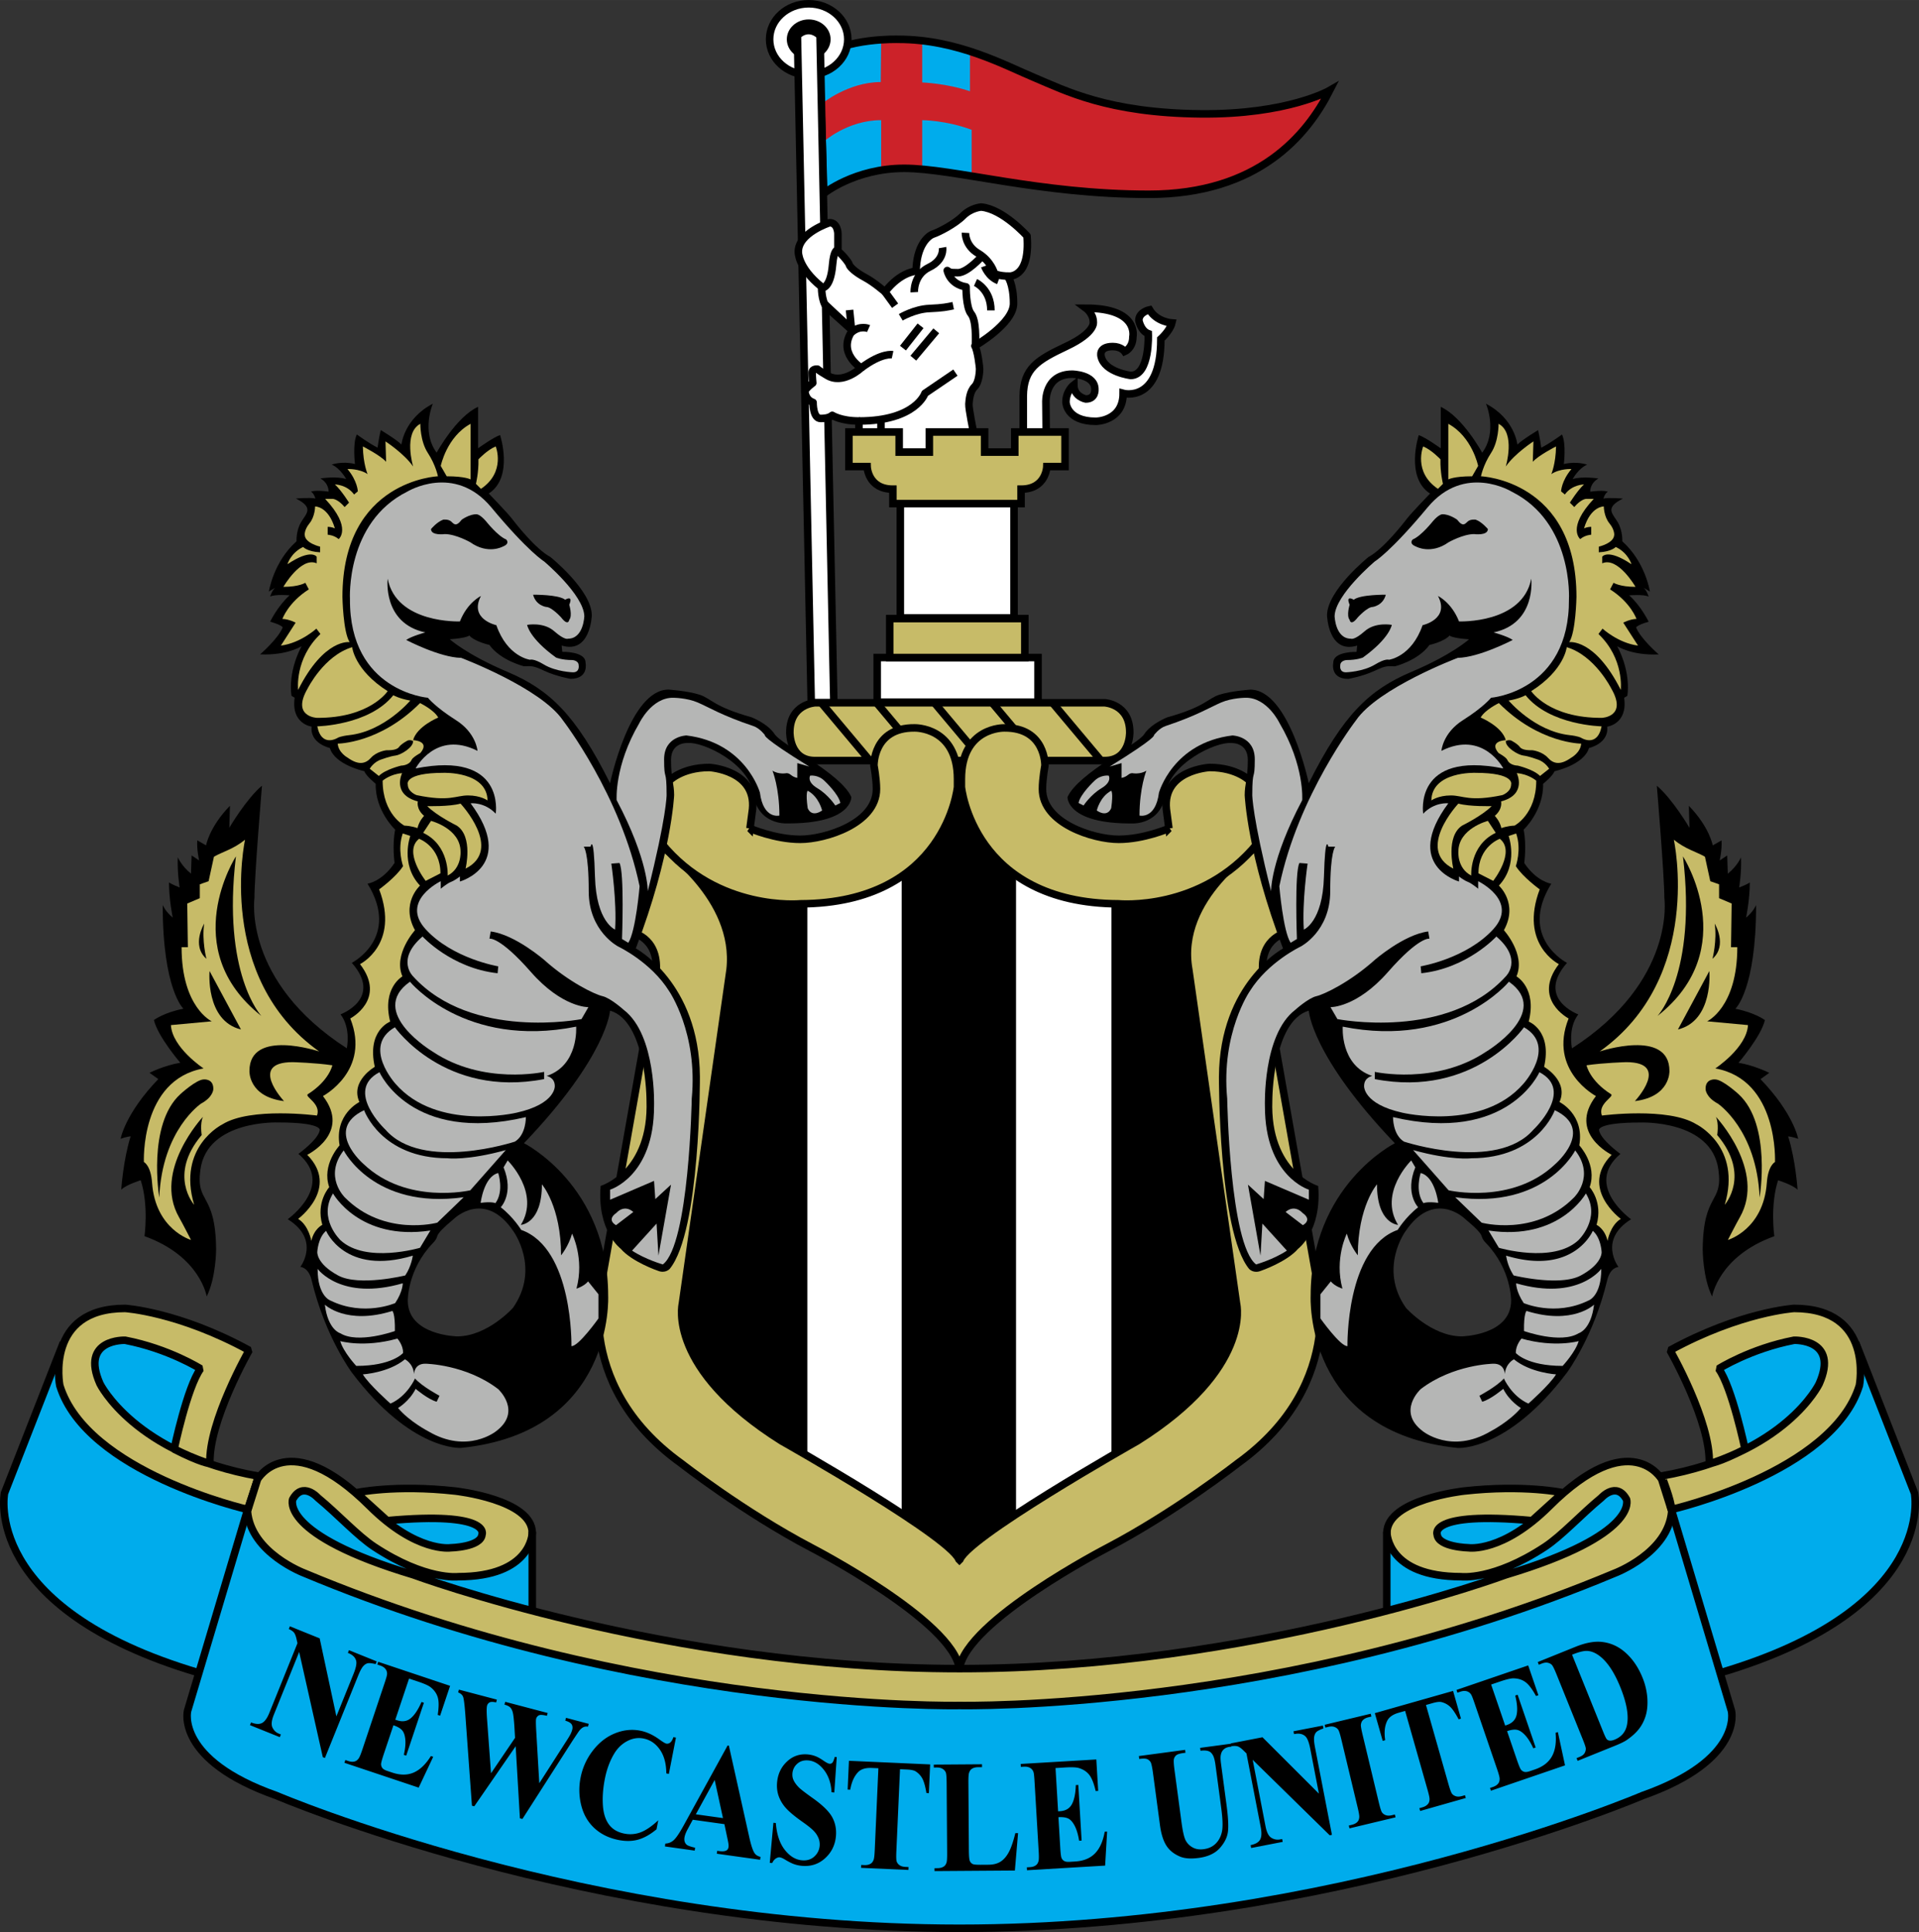 <svg xmlns="http://www.w3.org/2000/svg" width="2483" height="2500" viewBox="0 0 214.064 215.526"><rect x="0" y="0" width="214.064" height="215.526" fill="#333333" stroke="none"/><path fill="#fff" d="M89.09 93.953h35.603v75.691H89.09z"/><path d="M73.236 152.404v-57.68h16.821v69.174zM140.798 152.404v-57.68h-16.82v69.174zM100.583 86.384h12.755v90.27h-12.755z"/><path d="M91.893 21.579s3.458-2.803 8.971-2.803c5.514 0 15.045 2.896 27.286 2.896 12.242 0 17.661-6.635 20.185-11.587 0 0-4.672 2.709-14.391 2.616-10.372-.1-15.139-2.616-18.502-4.018-3.364-1.402-8.597-4.298-15.232-4.298 0 0-5.887-.188-8.784 2.056l.467 15.138z" fill="#cc2229"/><path d="M102.873 18.776v-5.373s2.617 0 5.513 1.074v5.093l-5.513-.794zM91.846 15.832s2.663-2.429 6.448-2.429v5.42s-3.364.046-6.261 2.383l-.187-5.374zM102.873 4.572v4.625s2.71.093 5.326.981V5.974l-5.326-1.402zM91.659 11.581s2.943-2.43 6.588-2.43l.047-4.579-3.738.701-2.897 2.896v3.412z" fill="#00acec"/><path d="M91.893 21.579s3.458-2.803 8.971-2.803c5.514 0 15.045 2.896 27.286 2.896 12.242 0 17.661-6.635 20.185-11.587 0 0-4.672 2.709-14.391 2.616-10.372-.1-15.139-2.616-18.502-4.018-3.364-1.402-8.597-4.298-15.232-4.298 0 0-5.887-.188-8.784 2.056l.467 15.138z" fill="none" stroke="#000" stroke-width=".841" stroke-miterlimit="5"/><ellipse cx="90.211" cy="4.385" rx="4.361" ry="3.965" fill="#fff" stroke="#000" stroke-width=".841"/><ellipse cx="90.211" cy="4.385" rx="2.442" ry="2.22"/><path d="M93.015 78.395l-1.542-74.43c-1.401-1.261-2.522 0-2.522 0l1.542 74.43h2.522z" fill="#fff" stroke="#000" stroke-width=".841"/><g stroke="#000" stroke-width=".841"><path d="M108.608 48.293s-.561-2.733-.525-3.224.105-1.402.631-1.928c.525-.525.561-1.822.561-1.997s-.21-2.033-.526-2.558c0 0 4.31-2.488 4.31-4.731s-.666-3.049-.666-3.049 2.558.386 2.173-4.485c0 0-2.698-3.014-5.116-3.224 0 0-1.121.07-2.033.981-.911.912-2.698 1.822-3.329 2.033-.63.21-1.857 1.367-1.892 4.135 0 0-1.752.07-3.47 2.312 0 0-1.191-1.051-2.243-1.612-1.051-.561-1.682-1.157-1.752-1.437-.07-.28-.981-1.332-1.262-1.472v-1.998s-.035-1.227-.946-1.191c0 0-3.47 1.121-3.47 3.224 0 0-.104 1.752 2.594 3.925 0 0-.036 1.542.56 2.278l2.878 2.588c-1.752 2.496.977 4.175.977 4.175s-2.06 1.963-3.855.806c0 0-.841-.49-1.016-.666 0 0-.596-.07-.596.385s.07 1.157.07 1.157-.736.525-.876.911c0 0 0 .946.911 1.262 0 0-.035 1.787.841 1.787s1.156-.245 1.296-.351c0 0 .946.631 2.979.631v3.925h12.86l-.068-2.592z" fill="#fff" stroke-linejoin="round" stroke-miterlimit="1"/><path d="M116.703 48.363l-.035-3.469s-.175-3.154 2.943-3.154c0 0 2.523.035 2.523 1.682 0 0 .105 1.086-1.017 1.086 0 0-1.332-.245-1.332-1.577 0 0-.876.666-.876 1.927 0 0 .035 2.138 3.329 2.138 0 0 3.048 0 3.048-3.119 0 0 4.206 1.157 4.206-6.062 0 0 1.016-.911 1.227-1.787 0 0-1.683-.105-2.489-1.472 0 0-1.191.245-1.191 1.191 0 0 .21 1.156 1.051 1.472 0 0 .21 4.661-1.962 4.661 0 0-2.909-.351-3.294-2.103 0 0-.353-1.121 1.297-1.121.946 0 1.332.56 1.332.56s.911-.385.911-1.646c0 0 .701-3.189-5.221-3.189 0 0 .806.596.806 1.542 0 0 .281 1.157-2.978 2.698-3.259 1.542-4.801 2.453-4.836 5.572v4.17h2.558z" fill="#fff"/><path d="M108.818 31.508s1.717.771 1.717 3.119M100.479 35.397s1.542-.911 3.154-.981c1.612-.07 1.998-.176 2.698-.316M100.724 38.832l1.962-2.488M101.88 39.953l2.558-3.049" fill="none"/><path d="M106.576 41.565l-3.399 2.312s-1.017 3.084-7.359 3.084M98.271 46.786v1.367M99.567 39.568s-1.189-.261-3.504 1.472M94.98 37.077c.956-.849 1.911-.424 1.911-.424M94.768 34.582l.212 2.124-2.978-2.785M99.848 34.101l-1.122-1.542M91.612 32.104s1.021.243 1.262-2.593c.14-1.647.525-1.612.525-1.612M101.985 32.594s-.105-1.928 1.647-2.769c1.752-.841 1.507-2.208 1.507-2.208M107.697 25.971s-.07 1.401 1.401 2.277c1.472.876 1.822 2.243 1.822 2.243s.385.315 1.752.315M109.834 29.686s.421 1.191 1.542 1.612" fill="none" stroke-linejoin="round" stroke-miterlimit="1"/><path d="M109.519 28.599s-1.612 1.822-2.663 1.822-.876-.07-1.191-.245c0 0 .28 1.542 2.103 1.822 0 0-.035 2.278.561 3.014.596.736.49 2.979.49 3.469" fill="none" stroke-linejoin="round" stroke-miterlimit="1"/></g><path fill="#fff" stroke="#000" stroke-width=".841" d="M97.85 73.349h17.942v4.976H97.85z"/><path fill="#c7bb68" stroke="#000" stroke-width=".841" d="M99.252 69.003h15.068v4.346H99.252z"/><path fill="#fff" stroke="#000" stroke-width=".841" d="M100.429 56.178h12.686v12.755h-12.686z"/><path d="M90.912 84.842c-2.874 0-2.803-3.154-2.803-3.154 0-3.154 2.803-3.294 2.803-3.294h32.309s2.803.14 2.803 3.294c0 0 .07 3.154-2.803 3.154H90.912z" fill="#c7bb68" stroke="#000" stroke-width=".841"/><path fill="none" stroke="#000" stroke-width=".841" d="M91.612 78.395l5.467 6.517M97.78 78.395l5.467 6.517M104.228 78.395l5.466 6.517M110.676 78.395l5.467 6.517M117.404 78.395l5.467 6.517"/><path d="M99.602 56.178v-1.612c-2.803 0-2.874-2.523-2.874-2.523h-2.032v-3.854h5.607v2.243h3.364v-2.243h6.167v2.243h3.364v-2.243h5.606v3.854h-2.032s-.07 2.523-2.874 2.523v1.612H99.602z" fill="#c7bb68" stroke="#000" stroke-width=".841"/><path d="M107.021 186.138c-.748-5.326-16.447-13.456-16.447-13.456-7.663-4.019-14.578-9.438-14.578-9.438-12.615-9.064-8.69-21.306-8.69-21.306s5.046-28.408 5.794-32.8c.748-4.392-2.43-5.046-2.43-5.046l3.061-9.718s8.631 5.747 7.709 13.806l-5.326 37.285s-1.752 7.219 11.073 15.279c0 0 19.834 11.19 19.834 13.433h.01c0-2.243 19.834-13.433 19.834-13.433 12.826-8.06 11.074-15.279 11.074-15.279l-5.327-37.285c-1.472-8.106 7.709-13.806 7.709-13.806l3.061 9.718s-3.177.654-2.43 5.046c.748 4.392 5.793 32.8 5.793 32.8s3.925 12.241-8.69 21.306c0 0-6.915 5.419-14.578 9.438 0 0-15.699 8.13-16.446 13.456h-.01z" fill="#c7bb68" stroke="#000" stroke-width=".841" stroke-linecap="square" stroke-linejoin="bevel"/><path d="M130.393 92.412s-2.803 1.215-5.606 1.215-8.503-1.776-8.503-5.607c0-1.18.28-2.617.28-2.617s.105-4.24-4.521-4.205c0 0-4.8-.14-4.8 5.712v.876s1.261 12.965 17.521 13.035c0 0 9.251.912 15.489-6.728l-.771-6.938s-1.402-1.542-4.556-1.542c0 0-5.256.28-4.818 4.643l.285 2.156z" fill="#c7bb68" stroke="#000" stroke-width=".841"/><path d="M186.717 93.673s3.364 15.349-8.27 23.619c0 0 7.779-2.593 7.779 2.173 0 0 .14 2.873-3.854 3.364 0 0 4.064-4.345-.981-4.345 0 0-2.523.07-4.415.35 0 0 .35 1.717 2.733 3.224.417.264-1.506 1.051-1.016 2.383 0 0 7.394-.981 10.548.981 0 0 5.081 2.488 3.153 8.971 0 0 2.944-3.294-.84-7.779 0 0 .21-1.261-.141-2.033 0 0 5.634 6.015 2.663 11.214-.42.736-1.332 2.523-1.332 2.523s3.972-1.148 4.346-6.378c.14-1.962.911-2.312.911-2.312s.421-9.181-6.658-10.443c0 0 3.504-2.313 3.645-4.835l-4.556-.421s3.364-1.542 3.364-8.27h-.701l.07-4.871-1.402-.596V98.65s-.567-.212-.981-.35l-.596-2.734c-.98-.561-2.172-.842-3.469-1.893z" fill="#c7bb68"/><path d="M161.592 60.488s1.612-.911 2.838-.911c0 0 1.542.21 1.542-.561 0 0-.666-.806-1.367-1.051 0 0-.526-.07-.841.175-.316.245-.526.736-1.227-.175 0 0-.876-.631-1.647-.596 0 0-.351-.035-1.051.771 0 0-1.297 1.647-2.243 2.032 0 0-.525.456.385.806.001.001 1.649.911 3.611-.49zM154.584 66.34s-2.839-.035-3.575.561c0 0-.946-.596-.456.561 0 0-.385 1.227 0 1.682 0 0 .105.771.911-.28 0 0 1.051-1.156 1.647-1.156.001-.001 1.157-.142 1.473-1.368z"/><path d="M123.676 86.524s-.876-.14-1.612.596c0 0-1.577 1.472-1.752 2.453l.56.281s.771-1.192 1.998-1.928.806-1.402.806-1.402zM123.957 88.206s.245.176 0 1.928c0 0-.35 1.121-1.612.28 0 0 .35-1.542 1.612-2.208zM143.405 135.198l1.928 1.472s1.121-.561-.035-1.367c-.001 0-.841-1.016-1.893-.105zM158.473 130.853s-.666 2.032.315 3.364c0 0 .386-.21 1.647-.035.001 0-.35-2.944-1.962-3.329zM150.309 150.161s-.21-10.898 5.607-12.966c0 0 .841-1.401 2.277-2.523 0 0-1.506-1.542-.315-4.451l-.456-.771s-3.68 3.609-1.472 7.184c0 0-2.348-.105-2.348-4.521 0 0-2.138 2.453-2.138 7.919 0 0-.841-1.016-1.227-2.417 0 0-1.401 2.768-.491 6.132 0 0-.841-.246-1.296-.806l-1.157 1.437v2.698c.002.001 2.245 3.155 3.016 3.085zM170.493 156.574s2.417-2.138 3.083-3.259c0 0-2.874-.175-4.696-1.682 0 0-.911.421-1.016 1.647 0 0 0-1.191-1.296-1.156 0 0-4.485.07-8.095 2.838 0 0-2.698 2.488.245 4.696 0 0 3.189 2.593 7.569 0 0 0 2.103-1.086 3.364-2.593 0 0-1.262-.736-1.962-2.138 0 0-1.402 1.191-2.348 1.437l-.315-.666s1.927-1.016 2.733-1.927c0 0 .842 1.962 2.734 2.803zM169.091 150.932s1.226 1.437 5.221 1.437c0 0 1.437-1.542 1.787-2.768 0 0-2.628.771-6.378-.281.001 0-.665.736-.63 1.612zM170.002 148.479s4.1 1.472 6.097.246c0 0 1.367-.351 1.717-3.189 0 0-2.382 2.312-7.534.701.001-.001-.315.244-.28 2.242z" fill="#b5b6b5"/><path d="M169.967 145.36s3.504 1.542 7.219-.28c0 0 1.437-.456 1.437-3.539 0 0-2.593 3.609-9.497 1.612 0 0-.035.876.841 2.207z" fill="#b5b6b5"/><path d="M168.846 142.277s5.165 1.267 7.499 0c2.453-1.332 2.313-2.628 2.313-2.628s-.07-1.577-.981-2.348c0 0-2.102 5.046-9.671 2.769a5.66 5.66 0 0 0 .84 2.207z" fill="#b5b6b5"/><path d="M167.199 139.193s6.027 1.787 8.865-.841c0 0 2.558-2.418.841-5.222 0 0-2.944 5.327-10.863 4.135l1.157 1.928z" fill="#b5b6b5"/><path d="M165.271 136.39s5.922 1.612 10.303-2.804c0 0 2.418-2.312.14-5.256 0 0-3.329 6.623-13.386 5.222l2.943 2.838z" fill="#b5b6b5"/><path d="M161.592 132.78s7.079 1.647 11.879-2.909c0 0 4.521-3.854-.035-6.027 0 0-1.893 5.361-9.321 5.361 0 0-2.172.28-6.483-.911l3.96 4.486z" fill="#b5b6b5"/><path d="M156.616 127.349s10.302 3.399 14.438-1.332c0 0 4.625-4.345.666-6.413 0 0-3.504 8.024-16.33 5.011 0 .001-.036 1.963 1.226 2.734z" fill="#b5b6b5"/><path d="M156.441 124.125s8.866 2.103 13.491-3.225c0 0 3.785-4.17.07-6.307 0 0-5.537 7.919-16.645 5.782v-.806s6.798 1.507 12.405-2.242c0 0 7.394-4.416 2.558-7.815 0 0-6.132 7.5-18.538 5.011 0 0-.315 4.31 3.294 5.502 0 0-.911.14-.911 1.121.001 0-.139 1.998 4.276 2.979zM127.11 90.975s1.788.456 2.173-2.558c0 0 1.542-5.572 8.2-6.377 0 0 2.488.07 2.488 2.663s-.28.841-.28 3.995c0 0 0 2.383 2.102 10.723 0 0-.105-3.399 3.469-10.162 0 0 .281-3.82-2.523-8.585 0 0-1.366-2.874-3.784-2.839 0 0-1.507 0-2.733.526-1.227.525-2.709 1.464-6.203 2.628-.736.246-1.297 1.017-1.297 1.017s.456.175-4.941 3.504l1.332-.385v1.647s.245-.035.49-.175c.246-.14.386-.35.701-.35 0 0 .876.175 1.577-.28 0-.003-.771 1.889-.771 5.008z" fill="#b5b6b5"/><path d="M158.754 49.8s-1.157 2.839 1.647 4.731l.561-.561s-.315-1.262-.28-2.734c-.001 0-.982-1.05-1.928-1.436zM161.557 47.277v6.203s.596-.351 2.663-.351l.666-1.157s-.666-3.258-3.329-4.695zM165.201 53.129s10.653.42 10.653 13.457c0 0-.07 3.925-.806 5.046 0 0 2.838-.456 5.747 5.326 0 0 .42-3.469-2.488-6.237l.456-.596s1.752 1.612 3.96 1.892l-1.647-2.558s.701-.385 1.472-.42c0 0-.631-1.822-2.943-3.294l.385-.736s.701.456 2.453.456c0 0-1.962-3.399-3.714-2.628V62.1s.596-.946 3.259.841c0 0-.35-1.262-1.752-1.927 0 0-.456.525-1.892.596v-.631s1.717-.385 1.717-1.332v.105s.105-.596-.526-1.367-.631-1.893-.631-1.893-1.472-.035-2.208 2.453c0 0 .315-.175.806-.175v.876s-.701.035-1.227.49c0 0-1.542-1.226 1.507-4.485h-.876s-.561.035-1.297.911l-.491-.49s.876-1.402 1.577-2.033c0 0-1.332 0-2.137 1.121l-.421-.35s.035-1.157 1.157-2.488c0 0-1.297-.07-2.243.561 0 0 .49-1.122.525-3.084 0 0-1.998 1.017-2.593 1.717l.07-2.278s-2.103 1.367-3.084 2.803c0 0 1.122-3.75-.806-4.766 0 0 .036 1.928-.841 3.259-.875 1.333-1.121 2.595-1.121 2.595z" fill="#c7bb68"/><path d="M174.768 72.192s-.245 2.558-3.96 4.906c0 0 1.962 3.013 7.885 2.979 0 0 2.874-.105 1.051-3.259 0-.001-1.822-3.68-4.976-4.626z" fill="#c7bb68"/><path d="M168.286 78.149s2.875 3.419 6.798 3.855c.946.105 1.261.28 1.261.28s1.822 1.191 2.313-1.261c0 0-5.782-.105-8.48-3.47 0 0-.666.385-1.892.596z" fill="#c7bb68"/><path d="M165.167 80.042s2.383.981 2.803 2.523c0 0-1.962.07-.806 1.437 0 0 .841.456.981.771.281.631 1.156.631 1.156.631s1.787.421 2.488 1.157l1.016-.806s-.42-.771-1.332-1.051c0 0-.946-.351-1.542-.421-.596-.07-1.997-.911-1.962-1.612 0 0 .246-.175.596-.07 0 0 .701.351.981.736s1.156.35 1.332.35 1.191.176 1.787.841c.596.666 1.367.876 2.593 0 0 0 1.051-.561 1.122-1.577 0 0-4.696 0-9.181-4.521 0-.001-1.542.735-2.032 1.612zM159.665 89.292s.771-.561 2.173-.561c1.401 0 2.032.736 5.747-.035 0 0 .981-.351.981-1.191 0 0 .456-1.296-3.995-1.296 0 0-4.836-.175-4.906 3.083z" fill="#c7bb68"/><path d="M169.196 86.244s1.191 2.383-1.752 3.154c0 0 .21.841-.701 1.612 0 0 .561.561.736 1.366 0 0 .631-.245 1.472-.28 0 0 2.418-1.262 2.418-5.011 0 0-.841-.736-2.173-.841zM166.393 89.923s-2.453.07-3.714-.28c0 0-4.801 5.116-.561 7.253 0 0-.876-3.574.981-4.8 0 0 2.278-1.121 3.294-2.173z" fill="#c7bb68"/><path d="M165.973 91.57s-3.294.841-3.294 3.435c0 0-.14 1.857 1.437 2.663 0 0-.21-3.364 2.733-4.766l-.876-1.332z" fill="#c7bb68"/><path d="M167.304 93.568s-2.383.841-2.383 3.854l1.647.841s2.558-3.258.736-4.695z" fill="#c7bb68"/><path d="M169.126 92.972l-.84.28s1.156 3.154-1.086 5.537c0 0 2.208 1.998.56 4.976 0 0 2.453 2.698 1.402 5.151 0 0 2.312 1.297 1.366 5.046 0 0 2.628.981 1.717 5.046 0 0 2.768 1.577 1.717 3.924 0 0 2.804 1.367 2.208 4.836 0 0 2.033 2.173 1.156 4.661 0 0 1.507 1.647.771 4.205 0 0 .911.42 1.227 1.787 0 0 .28-1.717 1.472-2.453 0 0-4.661-3.434-1.017-7.148 0 0-4.94-2.418-1.752-6.553 0 0-5.361-2.838-3.049-8.655 0 0-4.1-2.138-1.086-6.062 0 0-4.45-2.208-2.137-8.34 0 0-1.893-1.367-2.663-2.593-.001 0 .665-1.858.034-3.645z" fill="#c7bb68"/><path d="M196.284 133.586s1.367-8.129-2.348-11.529c0 0-1.787-1.647-2.628-1.647 0 0-1.086-.105-1.051 1.086 0 0 0 .876 1.367 1.612 0 0 4.345 2.909 4.66 10.478zM191.273 103.029s1.472 2.418-.246 3.924c0 .001.527-2.032.246-3.924zM190.677 108.321s.49 5.537-3.504 6.518l3.504-6.518zM187.733 95.53s6.659 10.302-2.838 17.801c0 .001 4.416-4.66 2.838-17.801z"/><path d="M157.422 74.96c4.625-1.962 6.447-3.645 6.447-3.645-1.962-.14-2.172-.42-2.172-.42-.631.701-2.243 1.051-2.243 1.051-1.262 1.752-3.854 2.383-3.854 2.383-.771 0-.911-.14-2.243.491-1.332.63-2.944.911-2.944.911-2.103 0-1.682-1.822-1.682-1.822 0-1.261 2.593-1.191 2.593-1.191l.07-.701c-3.224.981-3.364-3.364-3.364-3.364 0-2.803 4.625-6.518 4.625-6.518 1.682-.911 3.854-3.714 4.345-4.345.491-.63 2.523-2.733 2.523-2.733-2.803-1.822-1.261-6.518-1.261-6.518.701.21 2.453 1.472 2.453 1.472v-4.626c2.453 1.122 4.625 5.116 4.625 5.116 1.752-2.382.42-5.466.42-5.466 3.224 1.682 3.504 4.556 3.504 4.556.561-.561 2.312-1.612 2.312-1.612.21.911.351 1.962.351 1.962.981-.491 2.312-1.472 2.312-1.472.491.981.21 3.294.21 3.294 1.472-.35 2.593.07 2.593.07-.981.42-1.612 1.612-1.612 1.612 1.051-.351 2.873-.07 2.873-.07-.981.56-.911 1.472-.911 1.472 1.542-.21 1.962 0 1.962 0-.351.21-.491.771-.491.771.561-.14 2.172 0 2.172 0-2.103 1.052-1.121 1.683-.561 2.664.561.981.491 2.103.491 2.103 2.593 2.312 3.083 5.607 3.083 5.607-.21-.14-.701-.421-.701-.421.35.281.561.981.561.981-.561-.28-2.172-.14-2.172-.14 1.331 1.192 2.172 2.944 2.172 2.944-1.261.35-1.401.63-1.401.63.49 1.262 2.522 3.014 2.522 3.014-3.013.14-4.625-.911-4.625-.911 1.612 3.084 1.121 5.537 1.121 5.537l-.351.21c.42 2.944-1.892 3.224-1.892 3.224.21 1.892-2.032 2.383-2.032 2.383-.561 1.893-3.855 2.593-3.855 2.593-.14.49-1.262 1.402-1.262 1.402.07 3.014-2.172 5.116-2.172 5.116.35 1.682.07 3.714.07 3.714 1.401 2.103 3.014 2.312 3.014 2.312-3.715 6.027 1.752 8.831 1.752 8.831-3.504 3.995 1.261 5.747 1.261 5.747-1.191 1.542-.701 3.785-.701 3.785 11.634-7.499 10.303-16.75 10.303-16.75 0-2.523-.841-12.544-.841-12.544 1.752 1.472 3.644 4.695 3.644 4.695l-.07-2.453c2.313 2.383 2.664 4.416 2.664 4.416l.981-.561c.07 1.052-.21 2.243-.21 2.243l.841-.561.07 2.033c1.051-.841 1.472-1.822 1.472-1.822.07 1.752-.21 3.364-.21 3.364.911-.35 1.191-.561 1.191-.561 0 1.963-.42 3.925-.42 3.925.841-.701 1.121-1.402 1.121-1.402 0 9.462-2.312 11.564-2.312 11.564 2.172.42 3.294 1.261 3.294 1.261-.42 1.822-2.944 4.766-2.944 4.766 1.752.28 3.434 1.122 3.434 1.122l-.981.701c3.714 3.855 4.205 6.658 4.205 6.658-.561-.21-1.122-.28-1.122-.28.841 2.663 1.052 5.958 1.052 5.958-.561-.561-2.173-1.052-2.173-1.052-.911 2.804-.42 6.238-.42 6.238-6.237 2.242-6.938 6.728-6.938 6.728-1.052-2.103-1.052-5.256-1.052-5.256.059-6.448 2.291-5.013 1.753-8.901-.771-5.572-8.691-5.256-8.691-5.256-4.836 0-4.625.841-4.625.841.14 1.052 2.383 2.664 2.383 2.664-4.135 3.504 1.191 7.289 1.191 7.289-3.714 2.312-1.401 5.326-1.401 5.326s-.912 0-1.262 1.472c-1.502 6.31-4.485 10.302-4.485 10.302-6.658 8.831-12.195 8.411-12.195 8.411-17.171-1.752-16.4-16.961-16.4-16.961 0-12.334 9.392-17.031 9.392-17.031-9.321-9.741-9.602-14.788-9.602-14.788-4.065 1.191-4.065 10.022-4.065 10.022-.28 7.92 5.116 9.532 5.116 9.532.421 5.046-2.242 7.009-2.242 7.009-1.262 1.472-4.135 2.453-4.135 2.453-.841.35-1.332-.21-1.332-.21-3.434-4.206-3.364-21.446-3.364-21.446.07-10.513 7.148-14.297 7.148-14.297-3.995-10.443-4.275-17.101-4.275-17.101 0-1.261.351-1.892.351-3.925 0-2.032-1.892-1.892-1.892-1.892-1.682-.14-6.798 2.243-7.289 5.677s-3.645 3.294-3.645 3.294c-7.429.07-7.289-2.943-7.289-2.943 1.191-2.663 7.779-5.817 8.55-7.008.771-1.192 2.593-1.893 2.593-1.893 4.275-1.191 4.485-2.103 5.817-2.523 1.332-.42 3.434-.561 3.434-.561 4.345 0 6.518 10.442 6.518 10.442 3.86-7.715 6.803-10.448 11.429-12.411zm5.642 74.115s5.501-.105 5.501-3.995c0 0 .055-3.448-2.803-6.413-.946-.981.315-.491-2.418-2.768 0 0-3.399-3.224-6.553 1.437 0 0-3.049 4.135.035 8.55.001 0 2.839 3.189 6.238 3.189z"/><path d="M159.314 103.905l.141.806s-1.122-.28-4.625 3.714c-3.504 3.995-6.413 3.925-6.413 3.925l.771 1.332s12.265 2.418 18.783-4.766c0 0 1.962-1.857-1.051-4.45 0 0-3.224 3.54-8.375 4.1l-.07-.771s5.082-.841 8.095-4.135c2.893-3.161-1.682-5.361-1.682-5.361v.841s-.701-.596-1.157-.771c-.455-.175-.981-.596-.981-.596v.561s-6.343-1.787-1.191-8.725c0 0-1.542-.176-2.803 1.156 0 0-1.122-7.043 8.936-5.046 0 0-2.243-4.31-6.903-1.962 0 0 .14-1.998 2.418-3.434 2.278-1.437 3.119-2.488 3.119-2.488s8.761-.701 8.69-11.003c0 0 .491-8.55-6.378-11.984 0 0-5.256-3.224-9.391 1.752s-5.887 6.027-5.887 6.027-4.416 3.714-4.485 6.097c0 0 .07 2.523 1.822 2.523 0 0 .351.21 1.542-.841s3.014-.701 3.014-.701-.21 1.472-3.224 3.645c0 0-.631.28-1.822.28 0 0-.701.035-.701.596 0 0-.14.771.631.771 0 0 1.896-.05 3.259-.876 1.156-.701 1.542-.525 1.542-.525s2.523-.315 3.75-3.855c0 0 3.083-.666 1.717-3.259 0 0 1.507.701 2.348 2.838 0 0 7.079.28 8.06-4.766 0 0 .596 4.976-4.205 5.992 0 0 1.542.42 2.137.841 0 0-3.75 1.962-6.132 1.997 0 0-8.901 3.364-11.354 6.974 0 0-6.447 8.34-8.55 18.502 0 0 .42 5.046 1.261 6.308l.701-.421s-.281-7.429.28-8.48l.911.07s-.63 4.275-.42 7.359c0 0 2.103-.841 2.243-5.887.14-5.046.491-3.364.491-3.364h.771s-.561.49-.561 4.976c0 4.485-3.294 6.167-3.294 6.167s-3.644 1.717-5.676 4.976c0 0-3.224 4.661-2.523 11.984 0 0 .28 16.26 3.224 18.502 0 0 1.963-.561 3.435-1.542l-2.733-3.014-.21 3.574-1.401-7.919 1.752 1.612.14-2.032 4.906 2.103v-1.121s-4.906-1.472-4.906-9.321c0 0-.28-7.92 3.364-10.723 0 0 1.472-1.332 2.383-1.542.911-.209 3.785-1.612 6.448-3.994-.008-.002 3.286-2.876 6.019-3.226z" fill="#b5b6b5"/><path d="M186.717 93.673s3.364 15.349-8.27 23.619c0 0 7.779-2.593 7.779 2.173 0 0 .14 2.873-3.854 3.364 0 0 4.064-4.345-.981-4.345 0 0-2.523.07-4.415.35 0 0 .35 1.717 2.733 3.224.417.264-1.506 1.051-1.016 2.383 0 0 7.394-.981 10.548.981 0 0 5.081 2.488 3.153 8.971 0 0 2.944-3.294-.84-7.779 0 0 .21-1.261-.141-2.033 0 0 5.634 6.015 2.663 11.214-.42.736-1.332 2.523-1.332 2.523s3.972-1.148 4.346-6.378c.14-1.962.911-2.312.911-2.312s.421-9.181-6.658-10.443c0 0 3.504-2.313 3.645-4.835l-4.556-.421s3.364-1.542 3.364-8.27h-.701l.07-4.871-1.402-.596V98.65s-.567-.212-.981-.35l-.596-2.734c-.98-.561-2.172-.842-3.469-1.893z" fill="#c7bb68"/><path d="M161.592 60.488s1.612-.911 2.838-.911c0 0 1.542.21 1.542-.561 0 0-.666-.806-1.367-1.051 0 0-.526-.07-.841.175-.316.245-.526.736-1.227-.175 0 0-.876-.631-1.647-.596 0 0-.351-.035-1.051.771 0 0-1.297 1.647-2.243 2.032 0 0-.525.456.385.806.001.001 1.649.911 3.611-.49zM154.584 66.34s-2.839-.035-3.575.561c0 0-.946-.596-.456.561 0 0-.385 1.227 0 1.682 0 0 .105.771.911-.28 0 0 1.051-1.156 1.647-1.156.001-.001 1.157-.142 1.473-1.368z"/><path d="M123.676 86.524s-.876-.14-1.612.596c0 0-1.577 1.472-1.752 2.453l.56.281s.771-1.192 1.998-1.928.806-1.402.806-1.402zM123.957 88.206s.245.176 0 1.928c0 0-.35 1.121-1.612.28 0 0 .35-1.542 1.612-2.208zM143.405 135.198l1.928 1.472s1.121-.561-.035-1.367c-.001 0-.841-1.016-1.893-.105zM158.473 130.853s-.666 2.032.315 3.364c0 0 .386-.21 1.647-.035.001 0-.35-2.944-1.962-3.329zM150.309 150.161s-.21-10.898 5.607-12.966c0 0 .841-1.401 2.277-2.523 0 0-1.506-1.542-.315-4.451l-.456-.771s-3.68 3.609-1.472 7.184c0 0-2.348-.105-2.348-4.521 0 0-2.138 2.453-2.138 7.919 0 0-.841-1.016-1.227-2.417 0 0-1.401 2.768-.491 6.132 0 0-.841-.246-1.296-.806l-1.157 1.437v2.698c.002.001 2.245 3.155 3.016 3.085zM170.493 156.574s2.417-2.138 3.083-3.259c0 0-2.874-.175-4.696-1.682 0 0-.911.421-1.016 1.647 0 0 0-1.191-1.296-1.156 0 0-4.485.07-8.095 2.838 0 0-2.698 2.488.245 4.696 0 0 3.189 2.593 7.569 0 0 0 2.103-1.086 3.364-2.593 0 0-1.262-.736-1.962-2.138 0 0-1.402 1.191-2.348 1.437l-.315-.666s1.927-1.016 2.733-1.927c0 0 .842 1.962 2.734 2.803zM169.091 150.932s1.226 1.437 5.221 1.437c0 0 1.437-1.542 1.787-2.768 0 0-2.628.771-6.378-.281.001 0-.665.736-.63 1.612zM170.002 148.479s4.1 1.472 6.097.246c0 0 1.367-.351 1.717-3.189 0 0-2.382 2.312-7.534.701.001-.001-.315.244-.28 2.242z" fill="#b5b6b5"/><path d="M169.967 145.36s3.504 1.542 7.219-.28c0 0 1.437-.456 1.437-3.539 0 0-2.593 3.609-9.497 1.612 0 0-.035.876.841 2.207z" fill="#b5b6b5"/><path d="M168.846 142.277s5.165 1.267 7.499 0c2.453-1.332 2.313-2.628 2.313-2.628s-.07-1.577-.981-2.348c0 0-2.102 5.046-9.671 2.769a5.66 5.66 0 0 0 .84 2.207z" fill="#b5b6b5"/><path d="M167.199 139.193s6.027 1.787 8.865-.841c0 0 2.558-2.418.841-5.222 0 0-2.944 5.327-10.863 4.135l1.157 1.928z" fill="#b5b6b5"/><path d="M165.271 136.39s5.922 1.612 10.303-2.804c0 0 2.418-2.312.14-5.256 0 0-3.329 6.623-13.386 5.222l2.943 2.838z" fill="#b5b6b5"/><path d="M161.592 132.78s7.079 1.647 11.879-2.909c0 0 4.521-3.854-.035-6.027 0 0-1.893 5.361-9.321 5.361 0 0-2.172.28-6.483-.911l3.96 4.486z" fill="#b5b6b5"/><path d="M156.616 127.349s10.302 3.399 14.438-1.332c0 0 4.625-4.345.666-6.413 0 0-3.504 8.024-16.33 5.011 0 .001-.036 1.963 1.226 2.734z" fill="#b5b6b5"/><path d="M156.441 124.125s8.866 2.103 13.491-3.225c0 0 3.785-4.17.07-6.307 0 0-5.537 7.919-16.645 5.782v-.806s6.798 1.507 12.405-2.242c0 0 7.394-4.416 2.558-7.815 0 0-6.132 7.5-18.538 5.011 0 0-.315 4.31 3.294 5.502 0 0-.911.14-.911 1.121.001 0-.139 1.998 4.276 2.979zM127.11 90.975s1.788.456 2.173-2.558c0 0 1.542-5.572 8.2-6.377 0 0 2.488.07 2.488 2.663s-.28.841-.28 3.995c0 0 0 2.383 2.102 10.723 0 0-.105-3.399 3.469-10.162 0 0 .281-3.82-2.523-8.585 0 0-1.366-2.874-3.784-2.839 0 0-1.507 0-2.733.526-1.227.525-2.709 1.464-6.203 2.628-.736.246-1.297 1.017-1.297 1.017s.456.175-4.941 3.504l1.332-.385v1.647s.245-.035.49-.175c.246-.14.386-.35.701-.35 0 0 .876.175 1.577-.28 0-.003-.771 1.889-.771 5.008z" fill="#b5b6b5"/><path d="M158.754 49.8s-1.157 2.839 1.647 4.731l.561-.561s-.315-1.262-.28-2.734c-.001 0-.982-1.05-1.928-1.436zM161.557 47.277v6.203s.596-.351 2.663-.351l.666-1.157s-.666-3.258-3.329-4.695zM165.201 53.129s10.653.42 10.653 13.457c0 0-.07 3.925-.806 5.046 0 0 2.838-.456 5.747 5.326 0 0 .42-3.469-2.488-6.237l.456-.596s1.752 1.612 3.96 1.892l-1.647-2.558s.701-.385 1.472-.42c0 0-.631-1.822-2.943-3.294l.385-.736s.701.456 2.453.456c0 0-1.962-3.399-3.714-2.628V62.1s.596-.946 3.259.841c0 0-.35-1.262-1.752-1.927 0 0-.456.525-1.892.596v-.631s1.717-.385 1.717-1.332v.105s.105-.596-.526-1.367-.631-1.893-.631-1.893-1.472-.035-2.208 2.453c0 0 .315-.175.806-.175v.876s-.701.035-1.227.49c0 0-1.542-1.226 1.507-4.485h-.876s-.561.035-1.297.911l-.491-.49s.876-1.402 1.577-2.033c0 0-1.332 0-2.137 1.121l-.421-.35s.035-1.157 1.157-2.488c0 0-1.297-.07-2.243.561 0 0 .49-1.122.525-3.084 0 0-1.998 1.017-2.593 1.717l.07-2.278s-2.103 1.367-3.084 2.803c0 0 1.122-3.75-.806-4.766 0 0 .036 1.928-.841 3.259-.875 1.333-1.121 2.595-1.121 2.595z" fill="#c7bb68"/><path d="M174.768 72.192s-.245 2.558-3.96 4.906c0 0 1.962 3.013 7.885 2.979 0 0 2.874-.105 1.051-3.259 0-.001-1.822-3.68-4.976-4.626z" fill="#c7bb68"/><path d="M168.286 78.149s2.875 3.419 6.798 3.855c.946.105 1.261.28 1.261.28s1.822 1.191 2.313-1.261c0 0-5.782-.105-8.48-3.47 0 0-.666.385-1.892.596z" fill="#c7bb68"/><path d="M165.167 80.042s2.383.981 2.803 2.523c0 0-1.962.07-.806 1.437 0 0 .841.456.981.771.281.631 1.156.631 1.156.631s1.787.421 2.488 1.157l1.016-.806s-.42-.771-1.332-1.051c0 0-.946-.351-1.542-.421-.596-.07-1.997-.911-1.962-1.612 0 0 .246-.175.596-.07 0 0 .701.351.981.736s1.156.35 1.332.35 1.191.176 1.787.841c.596.666 1.367.876 2.593 0 0 0 1.051-.561 1.122-1.577 0 0-4.696 0-9.181-4.521 0-.001-1.542.735-2.032 1.612zM159.665 89.292s.771-.561 2.173-.561c1.401 0 2.032.736 5.747-.035 0 0 .981-.351.981-1.191 0 0 .456-1.296-3.995-1.296 0 0-4.836-.175-4.906 3.083z" fill="#c7bb68"/><path d="M169.196 86.244s1.191 2.383-1.752 3.154c0 0 .21.841-.701 1.612 0 0 .561.561.736 1.366 0 0 .631-.245 1.472-.28 0 0 2.418-1.262 2.418-5.011 0 0-.841-.736-2.173-.841zM166.393 89.923s-2.453.07-3.714-.28c0 0-4.801 5.116-.561 7.253 0 0-.876-3.574.981-4.8 0 0 2.278-1.121 3.294-2.173z" fill="#c7bb68"/><path d="M165.973 91.57s-3.294.841-3.294 3.435c0 0-.14 1.857 1.437 2.663 0 0-.21-3.364 2.733-4.766l-.876-1.332z" fill="#c7bb68"/><path d="M167.304 93.568s-2.383.841-2.383 3.854l1.647.841s2.558-3.258.736-4.695z" fill="#c7bb68"/><path d="M169.126 92.972l-.84.28s1.156 3.154-1.086 5.537c0 0 2.208 1.998.56 4.976 0 0 2.453 2.698 1.402 5.151 0 0 2.312 1.297 1.366 5.046 0 0 2.628.981 1.717 5.046 0 0 2.768 1.577 1.717 3.924 0 0 2.804 1.367 2.208 4.836 0 0 2.033 2.173 1.156 4.661 0 0 1.507 1.647.771 4.205 0 0 .911.42 1.227 1.787 0 0 .28-1.717 1.472-2.453 0 0-4.661-3.434-1.017-7.148 0 0-4.94-2.418-1.752-6.553 0 0-5.361-2.838-3.049-8.655 0 0-4.1-2.138-1.086-6.062 0 0-4.45-2.208-2.137-8.34 0 0-1.893-1.367-2.663-2.593-.001 0 .665-1.858.034-3.645z" fill="#c7bb68"/><path d="M196.284 133.586s1.367-8.129-2.348-11.529c0 0-1.787-1.647-2.628-1.647 0 0-1.086-.105-1.051 1.086 0 0 0 .876 1.367 1.612 0 0 4.345 2.909 4.66 10.478zM191.273 103.029s1.472 2.418-.246 3.924c0 .001.527-2.032.246-3.924zM190.677 108.321s.49 5.537-3.504 6.518l3.504-6.518zM187.733 95.53s6.659 10.302-2.838 17.801c0 .001 4.416-4.66 2.838-17.801z"/><path d="M83.659 92.412s2.804 1.215 5.607 1.215c2.804 0 8.503-1.776 8.503-5.607 0-1.18-.28-2.617-.28-2.617s-.105-4.24 4.521-4.205c0 0 4.801-.14 4.801 5.712v.876s-1.262 12.965-17.521 13.035c0 0-9.251.912-15.489-6.728l.771-6.938s1.401-1.542 4.555-1.542c0 0 5.239.298 4.818 4.643l-.286 2.156z" fill="#c7bb68" stroke="#000" stroke-width=".841"/><path d="M27.334 93.673s-3.364 15.349 8.27 23.619c0 0-7.779-2.593-7.779 2.173 0 0-.14 2.873 3.855 3.364 0 0-4.065-4.345.981-4.345 0 0 2.523.07 4.415.35 0 0-.35 1.717-2.733 3.224-.417.264 1.507 1.051 1.017 2.383 0 0-7.394-.981-10.548.981 0 0-5.081 2.488-3.154 8.971 0 0-2.943-3.294.841-7.779 0 0-.21-1.261.14-2.033 0 0-5.634 6.015-2.664 11.214.42.736 1.332 2.523 1.332 2.523s-3.972-1.148-4.345-6.378c-.14-1.962-.911-2.312-.911-2.312s-.42-9.181 6.658-10.443c0 0-3.504-2.313-3.644-4.835l4.555-.421s-3.364-1.542-3.364-8.27h.701l-.07-4.871 1.402-.596V98.65s.567-.212.981-.35l.596-2.734c.981-.561 2.172-.842 3.468-1.893z" fill="#c7bb68"/><path d="M52.459 60.488s-1.612-.911-2.838-.911c0 0-1.542.21-1.542-.561 0 0 .666-.806 1.367-1.051 0 0 .525-.07.841.175.315.245.525.736 1.226-.175 0 0 .876-.631 1.647-.596 0 0 .351-.035 1.051.771 0 0 1.296 1.647 2.243 2.032 0 0 .525.456-.385.806 0 .001-1.647.911-3.61-.49zM59.468 66.34s2.838-.035 3.575.561c0 0 .946-.596.456.561 0 0 .385 1.227 0 1.682 0 0-.105.771-.912-.28 0 0-1.051-1.156-1.646-1.156-.001-.001-1.157-.142-1.473-1.368z"/><path d="M90.375 86.524s.876-.14 1.612.596c0 0 1.577 1.472 1.752 2.453l-.561.281s-.771-1.192-1.998-1.928-.805-1.402-.805-1.402zM90.095 88.206s-.245.176 0 1.928c0 0 .351 1.121 1.612.28 0 0-.35-1.542-1.612-2.208zM70.647 135.198l-1.928 1.472s-1.121-.561.035-1.367c0 0 .841-1.016 1.893-.105zM55.579 130.853s.666 2.032-.315 3.364c0 0-.385-.21-1.647-.035-.001 0 .35-2.944 1.962-3.329zM63.744 150.161s.21-10.898-5.607-12.966c0 0-.841-1.401-2.278-2.523 0 0 1.507-1.542.315-4.451l.456-.771s3.679 3.609 1.472 7.184c0 0 2.348-.105 2.348-4.521 0 0 2.137 2.453 2.137 7.919 0 0 .841-1.016 1.227-2.417 0 0 1.402 2.768.491 6.132 0 0 .841-.246 1.297-.806l1.156 1.437v2.698c-.001.001-2.243 3.155-3.014 3.085zM43.559 156.574s-2.418-2.138-3.084-3.259c0 0 2.874-.175 4.696-1.682 0 0 .911.421 1.016 1.647 0 0 0-1.191 1.297-1.156 0 0 4.485.07 8.095 2.838 0 0 2.698 2.488-.245 4.696 0 0-3.189 2.593-7.569 0 0 0-2.103-1.086-3.364-2.593 0 0 1.261-.736 1.962-2.138 0 0 1.401 1.191 2.348 1.437l.315-.666s-1.927-1.016-2.733-1.927c-.001 0-.842 1.962-2.734 2.803zM44.961 150.932s-1.227 1.437-5.222 1.437c0 0-1.437-1.542-1.787-2.768 0 0 2.628.771 6.377-.281.001 0 .667.736.632 1.612zM44.05 148.479s-4.1 1.472-6.097.246c0 0-1.367-.351-1.717-3.189 0 0 2.383 2.312 7.534.701-.001-.001.315.244.28 2.242z" fill="#b5b6b5"/><path d="M44.085 145.36s-3.504 1.542-7.219-.28c0 0-1.437-.456-1.437-3.539 0 0 2.593 3.609 9.497 1.612 0 0 .035.876-.841 2.207z" fill="#b5b6b5"/><path d="M45.206 142.277s-5.165 1.267-7.499 0c-2.453-1.332-2.313-2.628-2.313-2.628s.07-1.577.981-2.348c0 0 2.103 5.046 9.672 2.769 0-.001-.14 1.155-.841 2.207z" fill="#b5b6b5"/><path d="M46.853 139.193s-6.027 1.787-8.866-.841c0 0-2.558-2.418-.841-5.222 0 0 2.944 5.327 10.863 4.135l-1.156 1.928z" fill="#b5b6b5"/><path d="M48.78 136.39s-5.922 1.612-10.302-2.804c0 0-2.418-2.312-.14-5.256 0 0 3.329 6.623 13.386 5.222l-2.944 2.838z" fill="#b5b6b5"/><path d="M52.459 132.78s-7.078 1.647-11.879-2.909c0 0-4.521-3.854.035-6.027 0 0 1.892 5.361 9.321 5.361 0 0 2.172.28 6.483-.911l-3.96 4.486z" fill="#b5b6b5"/><path d="M57.436 127.349s-10.302 3.399-14.438-1.332c0 0-4.626-4.345-.666-6.413 0 0 3.504 8.024 16.33 5.011.001.001.035 1.963-1.226 2.734z" fill="#b5b6b5"/><path d="M57.611 124.125s-8.865 2.103-13.491-3.225c0 0-3.785-4.17-.07-6.307 0 0 5.537 7.919 16.645 5.782v-.806s-6.798 1.507-12.405-2.242c0 0-7.394-4.416-2.558-7.815 0 0 6.133 7.5 18.538 5.011 0 0 .315 4.31-3.294 5.502 0 0 .911.14.911 1.121-.001 0 .139 1.998-4.276 2.979zM86.941 90.975s-1.787.456-2.173-2.558c0 0-1.542-5.572-8.2-6.377 0 0-2.488.07-2.488 2.663s.28.841.28 3.995c0 0 0 2.383-2.103 10.723 0 0 .105-3.399-3.469-10.162 0 0-.28-3.82 2.523-8.585 0 0 1.367-2.874 3.785-2.839 0 0 1.507 0 2.733.526 1.227.525 2.709 1.464 6.202 2.628.736.246 1.297 1.017 1.297 1.017s-.456.175 4.941 3.504l-1.332-.385v1.647s-.246-.035-.491-.175c-.246-.14-.385-.35-.701-.35 0 0-.876.175-1.577-.28.003-.003.773 1.889.773 5.008z" fill="#b5b6b5"/><path d="M55.298 49.8s1.156 2.839-1.647 4.731l-.561-.561s.315-1.262.28-2.734c.001 0 .982-1.05 1.928-1.436zM52.495 47.277v6.203s-.596-.351-2.664-.351l-.666-1.157c.001 0 .667-3.258 3.33-4.695zM48.851 53.129s-10.653.42-10.653 13.457c0 0 .07 3.925.806 5.046 0 0-2.838-.456-5.747 5.326 0 0-.421-3.469 2.488-6.237l-.456-.596s-1.752 1.612-3.959 1.892l1.646-2.558s-.701-.385-1.472-.42c0 0 .631-1.822 2.944-3.294l-.386-.736s-.701.456-2.453.456c0 0 1.962-3.399 3.714-2.628V62.1s-.595-.946-3.258.841c0 0 .351-1.262 1.752-1.927 0 0 .456.525 1.893.596v-.631s-1.717-.385-1.717-1.332v.105s-.105-.596.525-1.367c.631-.771.631-1.893.631-1.893s1.472-.035 2.208 2.453c0 0-.315-.175-.806-.175v.876s.701.035 1.227.49c0 0 1.542-1.226-1.507-4.485h.876s.561.035 1.297.911l.491-.49s-.876-1.402-1.577-2.033c0 0 1.332 0 2.138 1.121l.42-.35s-.035-1.157-1.156-2.488c0 0 1.296-.07 2.243.561 0 0-.49-1.122-.526-3.084 0 0 1.998 1.017 2.594 1.717l-.07-2.278s2.102 1.367 3.083 2.803c0 0-1.121-3.75.806-4.766 0 0-.035 1.928.841 3.259.874 1.333 1.12 2.595 1.12 2.595z" fill="#c7bb68"/><path d="M39.284 72.192s.245 2.558 3.959 4.906c0 0-1.962 3.013-7.884 2.979 0 0-2.874-.105-1.051-3.259 0-.001 1.822-3.68 4.976-4.626z" fill="#c7bb68"/><path d="M45.767 78.149s-2.875 3.419-6.799 3.855c-.946.105-1.261.28-1.261.28s-1.822 1.191-2.313-1.261c0 0 5.782-.105 8.48-3.47.001 0 .667.385 1.893.596z" fill="#c7bb68"/><path d="M48.886 80.042s-2.383.981-2.804 2.523c0 0 1.962.07.806 1.437 0 0-.841.456-.981.771-.28.631-1.157.631-1.157.631s-1.787.421-2.488 1.157l-1.016-.806s.42-.771 1.332-1.051c0 0 .946-.351 1.542-.421.596-.07 1.998-.911 1.962-1.612 0 0-.245-.175-.596-.07 0 0-.701.351-.981.736-.28.386-1.156.35-1.331.35-.175 0-1.191.176-1.787.841-.596.666-1.367.876-2.593 0 0 0-1.051-.561-1.121-1.577 0 0 4.695 0 9.181-4.521-.001-.001 1.541.735 2.032 1.612zM54.387 89.292s-.771-.561-2.173-.561c-1.401 0-2.032.736-5.747-.035 0 0-.981-.351-.981-1.191 0 0-.456-1.296 3.995-1.296 0 0 4.836-.175 4.906 3.083z" fill="#c7bb68"/><path d="M44.855 86.244s-1.191 2.383 1.752 3.154c0 0-.21.841.701 1.612 0 0-.561.561-.736 1.366 0 0-.631-.245-1.472-.28 0 0-2.417-1.262-2.417-5.011 0 0 .841-.736 2.172-.841zM47.659 89.923s2.453.07 3.714-.28c0 0 4.801 5.116.561 7.253 0 0 .876-3.574-.981-4.8 0 0-2.278-1.121-3.294-2.173z" fill="#c7bb68"/><path d="M48.08 91.57s3.294.841 3.294 3.435c0 0 .14 1.857-1.437 2.663 0 0 .21-3.364-2.733-4.766l.876-1.332z" fill="#c7bb68"/><path d="M46.748 93.568s2.383.841 2.383 3.854l-1.647.841s-2.558-3.258-.736-4.695z" fill="#c7bb68"/><path d="M44.926 92.972l.841.28s-1.157 3.154 1.086 5.537c0 0-2.208 1.998-.561 4.976 0 0-2.453 2.698-1.401 5.151 0 0-2.313 1.297-1.367 5.046 0 0-2.628.981-1.717 5.046 0 0-2.768 1.577-1.717 3.924 0 0-2.803 1.367-2.208 4.836 0 0-2.032 2.173-1.156 4.661 0 0-1.507 1.647-.771 4.205 0 0-.911.42-1.227 1.787 0 0-.28-1.717-1.472-2.453 0 0 4.661-3.434 1.016-7.148 0 0 4.941-2.418 1.752-6.553 0 0 5.362-2.838 3.049-8.655 0 0 4.1-2.138 1.086-6.062 0 0 4.45-2.208 2.137-8.34 0 0 1.893-1.367 2.664-2.593.001 0-.665-1.858-.034-3.645z" fill="#c7bb68"/><path d="M17.768 133.586s-1.367-8.129 2.348-11.529c0 0 1.788-1.647 2.628-1.647 0 0 1.086-.105 1.051 1.086 0 0 0 .876-1.366 1.612 0 0-4.346 2.909-4.661 10.478zM22.779 103.029s-1.472 2.418.246 3.924c-.001.001-.526-2.032-.246-3.924zM23.375 108.321s-.491 5.537 3.504 6.518l-3.504-6.518zM26.318 95.53s-6.658 10.302 2.838 17.801c.001.001-4.415-4.66-2.838-17.801z"/><path d="M68.054 87.365s2.172-10.442 6.518-10.442c0 0 2.102.14 3.434.561 1.332.42 1.542 1.332 5.817 2.523 0 0 1.822.701 2.593 1.893.771 1.191 7.359 4.345 8.55 7.008 0 0 .14 3.014-7.289 2.943 0 0-3.154.14-3.645-3.294-.49-3.434-5.606-5.817-7.289-5.677 0 0-1.892-.14-1.892 1.892 0 2.033.35 2.664.35 3.925 0 0-.28 6.658-4.275 17.101 0 0 7.079 3.784 7.149 14.297 0 0 .07 17.24-3.364 21.446 0 0-.491.56-1.332.21 0 0-2.873-.981-4.135-2.453 0 0-2.663-1.963-2.243-7.009 0 0 5.396-1.612 5.116-9.532 0 0 0-8.831-4.065-10.022 0 0-.281 5.046-9.602 14.788 0 0 9.391 4.696 9.391 17.031 0 0 .771 15.208-16.4 16.961 0 0-5.536.42-12.195-8.411 0 0-2.983-3.993-4.485-10.302-.351-1.472-1.262-1.472-1.262-1.472s2.312-3.014-1.402-5.326c0 0 5.327-3.785 1.192-7.289 0 0 2.242-1.612 2.382-2.664 0 0 .21-.841-4.625-.841 0 0-7.919-.315-8.69 5.256-.538 3.888 1.694 2.453 1.752 8.901 0 0 0 3.154-1.052 5.256 0 0-.701-4.486-6.938-6.728 0 0 .491-3.434-.421-6.238 0 0-1.612.491-2.172 1.052 0 0 .21-3.294 1.051-5.958 0 0-.561.07-1.121.28 0 0 .49-2.803 4.205-6.658l-.981-.701s1.682-.841 3.434-1.122c0 0-2.523-2.943-2.943-4.766 0 0 1.121-.841 3.294-1.261 0 0-2.313-2.103-2.313-11.564 0 0 .28.701 1.121 1.402 0 0-.42-1.962-.42-3.925 0 0 .28.21 1.191.561 0 0-.281-1.612-.21-3.364 0 0 .42.981 1.472 1.822l.07-2.033.841.561s-.28-1.191-.21-2.243l.981.561s.351-2.033 2.663-4.416l-.07 2.453s1.892-3.224 3.645-4.695c0 0-.841 10.021-.841 12.544 0 0-1.332 9.251 10.303 16.75 0 0 .49-2.243-.701-3.785 0 0 4.766-1.752 1.261-5.747 0 0 5.467-2.804 1.752-8.831 0 0 1.612-.21 3.014-2.312 0 0-.28-2.033.07-3.714 0 0-2.243-2.103-2.173-5.116 0 0-1.121-.912-1.261-1.402 0 0-3.294-.701-3.855-2.593 0 0-2.243-.491-2.032-2.383 0 0-2.313-.28-1.893-3.224l-.35-.21s-.491-2.453 1.121-5.537c0 0-1.612 1.051-4.625.911 0 0 2.032-1.752 2.523-3.014 0 0-.14-.28-1.402-.63 0 0 .841-1.752 2.173-2.944 0 0-1.612-.14-2.173.14 0 0 .21-.7.561-.981 0 0-.491.281-.701.421 0 0 .491-3.294 3.084-5.607 0 0-.07-1.121.49-2.103.561-.981 1.542-1.612-.561-2.664 0 0 1.612-.14 2.173 0 0 0-.14-.561-.491-.771 0 0 .421-.21 1.962 0 0 0 .07-.912-.911-1.472 0 0 1.822-.281 2.874.07 0 0-.631-1.191-1.612-1.612 0 0 1.122-.42 2.593-.07 0 0-.28-2.312.21-3.294 0 0 1.332.981 2.313 1.472 0 0 .14-1.052.351-1.962 0 0 1.752 1.051 2.312 1.612 0 0 .28-2.874 3.504-4.556 0 0-1.332 3.084.421 5.466 0 0 2.172-3.994 4.625-5.116v4.626s1.752-1.262 2.453-1.472c0 0 1.542 4.696-1.262 6.518 0 0 2.033 2.103 2.523 2.733.491.631 2.664 3.434 4.345 4.345 0 0 4.625 3.715 4.625 6.518 0 0-.14 4.345-3.364 3.364l.07.701s2.593-.07 2.593 1.191c0 0 .42 1.822-1.682 1.822 0 0-1.612-.28-2.944-.911-1.332-.631-1.472-.491-2.243-.491 0 0-2.593-.631-3.854-2.383 0 0-1.612-.35-2.243-1.051 0 0-.21.28-2.173.42 0 0 1.822 1.682 6.448 3.645s7.574 4.702 11.429 12.411zm-10.828 58.521c3.083-4.415.035-8.55.035-8.55-3.154-4.661-6.553-1.437-6.553-1.437-2.733 2.277-1.472 1.787-2.418 2.768-2.858 2.965-2.803 6.413-2.803 6.413 0 3.89 5.501 3.995 5.501 3.995 3.399 0 6.238-3.189 6.238-3.189z"/><path d="M54.738 103.905l-.14.806s1.121-.28 4.625 3.714c3.504 3.995 6.413 3.925 6.413 3.925l-.771 1.332S52.6 116.1 46.082 108.916c0 0-1.962-1.857 1.052-4.45 0 0 3.224 3.54 8.375 4.1l.07-.771s-5.081-.841-8.095-4.135c-2.893-3.161 1.682-5.361 1.682-5.361v.841s.701-.596 1.157-.771.981-.596.981-.596v.561s6.343-1.787 1.191-8.725c0 0 1.542-.176 2.803 1.156 0 0 1.122-7.043-8.936-5.046 0 0 2.243-4.31 6.903-1.962 0 0-.14-1.998-2.418-3.434-2.277-1.437-3.118-2.488-3.118-2.488s-8.761-.701-8.691-11.003c0 0-.49-8.55 6.378-11.984 0 0 5.256-3.224 9.392 1.752 4.134 4.976 5.887 6.027 5.887 6.027s4.416 3.714 4.485 6.097c0 0-.07 2.523-1.822 2.523 0 0-.35.21-1.542-.841-1.192-1.051-3.014-.701-3.014-.701s.21 1.472 3.224 3.645c0 0 .631.28 1.822.28 0 0 .701.035.701.596 0 0 .14.771-.63.771 0 0-1.896-.05-3.259-.876-1.156-.701-1.542-.525-1.542-.525s-2.523-.315-3.75-3.855c0 0-3.083-.666-1.717-3.259 0 0-1.507.701-2.348 2.838 0 0-7.079.28-8.06-4.766 0 0-.596 4.976 4.205 5.992 0 0-1.542.42-2.138.841 0 0 3.75 1.962 6.132 1.997 0 0 8.901 3.364 11.354 6.974 0 0 6.448 8.34 8.551 18.502 0 0-.421 5.046-1.262 6.308l-.701-.421s.28-7.429-.28-8.48l-.911.07s.631 4.275.42 7.359c0 0-2.103-.841-2.243-5.887-.14-5.046-.491-3.364-.491-3.364h-.769s.561.49.561 4.976c0 4.485 3.294 6.167 3.294 6.167s3.645 1.717 5.677 4.976c0 0 3.224 4.661 2.522 11.984 0 0-.28 16.26-3.224 18.502 0 0-1.962-.561-3.434-1.542l2.733-3.014.21 3.574 1.402-7.919-1.752 1.612-.14-2.032-4.906 2.103v-1.121s4.906-1.472 4.906-9.321c0 0 .28-7.92-3.365-10.723 0 0-1.472-1.332-2.382-1.542-.912-.209-3.785-1.612-6.448-3.994.001-.002-3.293-2.876-6.026-3.226z" fill="#b5b6b5"/><path d="M27.334 93.673s-3.364 15.349 8.27 23.619c0 0-7.779-2.593-7.779 2.173 0 0-.14 2.873 3.855 3.364 0 0-4.065-4.345.981-4.345 0 0 2.523.07 4.415.35 0 0-.35 1.717-2.733 3.224-.417.264 1.507 1.051 1.017 2.383 0 0-7.394-.981-10.548.981 0 0-5.081 2.488-3.154 8.971 0 0-2.943-3.294.841-7.779 0 0-.21-1.261.14-2.033 0 0-5.634 6.015-2.664 11.214.42.736 1.332 2.523 1.332 2.523s-3.972-1.148-4.345-6.378c-.14-1.962-.911-2.312-.911-2.312s-.42-9.181 6.658-10.443c0 0-3.504-2.313-3.644-4.835l4.555-.421s-3.364-1.542-3.364-8.27h.701l-.07-4.871 1.402-.596V98.65s.567-.212.981-.35l.596-2.734c.981-.561 2.172-.842 3.468-1.893z" fill="#c7bb68"/><path d="M52.459 60.488s-1.612-.911-2.838-.911c0 0-1.542.21-1.542-.561 0 0 .666-.806 1.367-1.051 0 0 .525-.07.841.175.315.245.525.736 1.226-.175 0 0 .876-.631 1.647-.596 0 0 .351-.035 1.051.771 0 0 1.296 1.647 2.243 2.032 0 0 .525.456-.385.806 0 .001-1.647.911-3.61-.49zM59.468 66.34s2.838-.035 3.575.561c0 0 .946-.596.456.561 0 0 .385 1.227 0 1.682 0 0-.105.771-.912-.28 0 0-1.051-1.156-1.646-1.156-.001-.001-1.157-.142-1.473-1.368z"/><path d="M90.375 86.524s.876-.14 1.612.596c0 0 1.577 1.472 1.752 2.453l-.561.281s-.771-1.192-1.998-1.928-.805-1.402-.805-1.402zM90.095 88.206s-.245.176 0 1.928c0 0 .351 1.121 1.612.28 0 0-.35-1.542-1.612-2.208zM70.647 135.198l-1.928 1.472s-1.121-.561.035-1.367c0 0 .841-1.016 1.893-.105zM55.579 130.853s.666 2.032-.315 3.364c0 0-.385-.21-1.647-.035-.001 0 .35-2.944 1.962-3.329zM63.744 150.161s.21-10.898-5.607-12.966c0 0-.841-1.401-2.278-2.523 0 0 1.507-1.542.315-4.451l.456-.771s3.679 3.609 1.472 7.184c0 0 2.348-.105 2.348-4.521 0 0 2.137 2.453 2.137 7.919 0 0 .841-1.016 1.227-2.417 0 0 1.402 2.768.491 6.132 0 0 .841-.246 1.297-.806l1.156 1.437v2.698c-.001.001-2.243 3.155-3.014 3.085zM43.559 156.574s-2.418-2.138-3.084-3.259c0 0 2.874-.175 4.696-1.682 0 0 .911.421 1.016 1.647 0 0 0-1.191 1.297-1.156 0 0 4.485.07 8.095 2.838 0 0 2.698 2.488-.245 4.696 0 0-3.189 2.593-7.569 0 0 0-2.103-1.086-3.364-2.593 0 0 1.261-.736 1.962-2.138 0 0 1.401 1.191 2.348 1.437l.315-.666s-1.927-1.016-2.733-1.927c-.001 0-.842 1.962-2.734 2.803zM44.961 150.932s-1.227 1.437-5.222 1.437c0 0-1.437-1.542-1.787-2.768 0 0 2.628.771 6.377-.281.001 0 .667.736.632 1.612zM44.05 148.479s-4.1 1.472-6.097.246c0 0-1.367-.351-1.717-3.189 0 0 2.383 2.312 7.534.701-.001-.001.315.244.28 2.242z" fill="#b5b6b5"/><path d="M44.085 145.36s-3.504 1.542-7.219-.28c0 0-1.437-.456-1.437-3.539 0 0 2.593 3.609 9.497 1.612 0 0 .035.876-.841 2.207z" fill="#b5b6b5"/><path d="M45.206 142.277s-5.165 1.267-7.499 0c-2.453-1.332-2.313-2.628-2.313-2.628s.07-1.577.981-2.348c0 0 2.103 5.046 9.672 2.769 0-.001-.14 1.155-.841 2.207z" fill="#b5b6b5"/><path d="M46.853 139.193s-6.027 1.787-8.866-.841c0 0-2.558-2.418-.841-5.222 0 0 2.944 5.327 10.863 4.135l-1.156 1.928z" fill="#b5b6b5"/><path d="M48.78 136.39s-5.922 1.612-10.302-2.804c0 0-2.418-2.312-.14-5.256 0 0 3.329 6.623 13.386 5.222l-2.944 2.838z" fill="#b5b6b5"/><path d="M52.459 132.78s-7.078 1.647-11.879-2.909c0 0-4.521-3.854.035-6.027 0 0 1.892 5.361 9.321 5.361 0 0 2.172.28 6.483-.911l-3.96 4.486z" fill="#b5b6b5"/><path d="M57.436 127.349s-10.302 3.399-14.438-1.332c0 0-4.626-4.345-.666-6.413 0 0 3.504 8.024 16.33 5.011.001.001.035 1.963-1.226 2.734z" fill="#b5b6b5"/><path d="M57.611 124.125s-8.865 2.103-13.491-3.225c0 0-3.785-4.17-.07-6.307 0 0 5.537 7.919 16.645 5.782v-.806s-6.798 1.507-12.405-2.242c0 0-7.394-4.416-2.558-7.815 0 0 6.133 7.5 18.538 5.011 0 0 .315 4.31-3.294 5.502 0 0 .911.14.911 1.121-.001 0 .139 1.998-4.276 2.979zM86.941 90.975s-1.787.456-2.173-2.558c0 0-1.542-5.572-8.2-6.377 0 0-2.488.07-2.488 2.663s.28.841.28 3.995c0 0 0 2.383-2.103 10.723 0 0 .105-3.399-3.469-10.162 0 0-.28-3.82 2.523-8.585 0 0 1.367-2.874 3.785-2.839 0 0 1.507 0 2.733.526 1.227.525 2.709 1.464 6.202 2.628.736.246 1.297 1.017 1.297 1.017s-.456.175 4.941 3.504l-1.332-.385v1.647s-.246-.035-.491-.175c-.246-.14-.385-.35-.701-.35 0 0-.876.175-1.577-.28.003-.003.773 1.889.773 5.008z" fill="#b5b6b5"/><path d="M55.298 49.8s1.156 2.839-1.647 4.731l-.561-.561s.315-1.262.28-2.734c.001 0 .982-1.05 1.928-1.436zM52.495 47.277v6.203s-.596-.351-2.664-.351l-.666-1.157c.001 0 .667-3.258 3.33-4.695zM48.851 53.129s-10.653.42-10.653 13.457c0 0 .07 3.925.806 5.046 0 0-2.838-.456-5.747 5.326 0 0-.421-3.469 2.488-6.237l-.456-.596s-1.752 1.612-3.959 1.892l1.646-2.558s-.701-.385-1.472-.42c0 0 .631-1.822 2.944-3.294l-.386-.736s-.701.456-2.453.456c0 0 1.962-3.399 3.714-2.628V62.1s-.595-.946-3.258.841c0 0 .351-1.262 1.752-1.927 0 0 .456.525 1.893.596v-.631s-1.717-.385-1.717-1.332v.105s-.105-.596.525-1.367c.631-.771.631-1.893.631-1.893s1.472-.035 2.208 2.453c0 0-.315-.175-.806-.175v.876s.701.035 1.227.49c0 0 1.542-1.226-1.507-4.485h.876s.561.035 1.297.911l.491-.49s-.876-1.402-1.577-2.033c0 0 1.332 0 2.138 1.121l.42-.35s-.035-1.157-1.156-2.488c0 0 1.296-.07 2.243.561 0 0-.49-1.122-.526-3.084 0 0 1.998 1.017 2.594 1.717l-.07-2.278s2.102 1.367 3.083 2.803c0 0-1.121-3.75.806-4.766 0 0-.035 1.928.841 3.259.874 1.333 1.12 2.595 1.12 2.595z" fill="#c7bb68"/><path d="M39.284 72.192s.245 2.558 3.959 4.906c0 0-1.962 3.013-7.884 2.979 0 0-2.874-.105-1.051-3.259 0-.001 1.822-3.68 4.976-4.626z" fill="#c7bb68"/><path d="M45.767 78.149s-2.875 3.419-6.799 3.855c-.946.105-1.261.28-1.261.28s-1.822 1.191-2.313-1.261c0 0 5.782-.105 8.48-3.47.001 0 .667.385 1.893.596z" fill="#c7bb68"/><path d="M48.886 80.042s-2.383.981-2.804 2.523c0 0 1.962.07.806 1.437 0 0-.841.456-.981.771-.28.631-1.157.631-1.157.631s-1.787.421-2.488 1.157l-1.016-.806s.42-.771 1.332-1.051c0 0 .946-.351 1.542-.421.596-.07 1.998-.911 1.962-1.612 0 0-.245-.175-.596-.07 0 0-.701.351-.981.736-.28.386-1.156.35-1.331.35-.175 0-1.191.176-1.787.841-.596.666-1.367.876-2.593 0 0 0-1.051-.561-1.121-1.577 0 0 4.695 0 9.181-4.521-.001-.001 1.541.735 2.032 1.612zM54.387 89.292s-.771-.561-2.173-.561c-1.401 0-2.032.736-5.747-.035 0 0-.981-.351-.981-1.191 0 0-.456-1.296 3.995-1.296 0 0 4.836-.175 4.906 3.083z" fill="#c7bb68"/><path d="M44.855 86.244s-1.191 2.383 1.752 3.154c0 0-.21.841.701 1.612 0 0-.561.561-.736 1.366 0 0-.631-.245-1.472-.28 0 0-2.417-1.262-2.417-5.011 0 0 .841-.736 2.172-.841zM47.659 89.923s2.453.07 3.714-.28c0 0 4.801 5.116.561 7.253 0 0 .876-3.574-.981-4.8 0 0-2.278-1.121-3.294-2.173z" fill="#c7bb68"/><path d="M48.08 91.57s3.294.841 3.294 3.435c0 0 .14 1.857-1.437 2.663 0 0 .21-3.364-2.733-4.766l.876-1.332z" fill="#c7bb68"/><path d="M46.748 93.568s2.383.841 2.383 3.854l-1.647.841s-2.558-3.258-.736-4.695z" fill="#c7bb68"/><path d="M44.926 92.972l.841.28s-1.157 3.154 1.086 5.537c0 0-2.208 1.998-.561 4.976 0 0-2.453 2.698-1.401 5.151 0 0-2.313 1.297-1.367 5.046 0 0-2.628.981-1.717 5.046 0 0-2.768 1.577-1.717 3.924 0 0-2.803 1.367-2.208 4.836 0 0-2.032 2.173-1.156 4.661 0 0-1.507 1.647-.771 4.205 0 0-.911.42-1.227 1.787 0 0-.28-1.717-1.472-2.453 0 0 4.661-3.434 1.016-7.148 0 0 4.941-2.418 1.752-6.553 0 0 5.362-2.838 3.049-8.655 0 0 4.1-2.138 1.086-6.062 0 0 4.45-2.208 2.137-8.34 0 0 1.893-1.367 2.664-2.593.001 0-.665-1.858-.034-3.645z" fill="#c7bb68"/><path d="M17.768 133.586s-1.367-8.129 2.348-11.529c0 0 1.788-1.647 2.628-1.647 0 0 1.086-.105 1.051 1.086 0 0 0 .876-1.366 1.612 0 0-4.346 2.909-4.661 10.478zM22.779 103.029s-1.472 2.418.246 3.924c-.001.001-.526-2.032-.246-3.924zM23.375 108.321s-.491 5.537 3.504 6.518l-3.504-6.518zM26.318 95.53s-6.658 10.302 2.838 17.801c.001.001-4.415-4.66-2.838-17.801z"/><path d="M107.031 215.252s36.731 1.209 79.903-16.593c0 0 5.607-1.822 6.448-7.148l-1.401-5.046s23.128-6.168 21.726-19.764l-6.728-17.101s-1.962-9.111-20.605 1.261c0 0 5.046 9.251 4.065 12.335 0 0-2.383 1.261-5.186 1.542 0 0-3.364-4.766-10.793 1.822 0 0-4.205-.561-9.672-.28 0 0-8.97.28-9.671 4.064l-.14 9.111s-20.185 6.588-47.938 6.588h-.007c-27.753 0-47.938-6.588-47.938-6.588l-.14-9.111c-.701-3.784-9.671-4.064-9.671-4.064-5.467-.28-9.672.28-9.672.28-7.429-6.588-10.793-1.822-10.793-1.822-2.803-.28-5.186-1.542-5.186-1.542-.981-3.084 4.065-12.335 4.065-12.335C9.054 140.488 7.093 149.6 7.093 149.6L.364 166.701c-1.402 13.596 21.726 19.764 21.726 19.764l-1.401 5.046c.841 5.326 6.448 7.148 6.448 7.148 43.172 17.802 79.89 16.593 79.89 16.593h.004z" fill="#00acec"/><path d="M27.625 168.383s-17.965-4.112-20.956-13.83c0 0-1.682-8.597 7.289-8.597 0 0 5.98.374 13.83 4.672 0 0-4.555 7.966-4.369 12.639 0 0-.981-.07-3.994-1.612 0 0 1.448-6.915 2.943-8.971 0 0-3.551-2.242-8.41-3.177 0 0-5.046-.188-2.804 4.859 0 0 3.866 7.873 17.697 10.303l-1.226 3.714z" fill="#c7bb68" stroke="#000" stroke-width=".841" stroke-linecap="square" stroke-linejoin="bevel"/><path d="M107.053 190.25s36.07.748 73.075-14.765c0 0 5.98-2.243 6.354-6.915l-1.121-3.55s-3.437-6.055-12.522 2.99c-5.233 5.21-9.017 4.649-9.017 4.649s-3.365-.07-3.504-1.472c0 0-1.122-2.617 10.583-1.559l3.434-3.113s-4.299-.935-11.027-.187c0 0-8.597.935-8.597 4.672 0 0 .047 4.882 8.27 4.882 0 0 3.598.457 9.353-3.331 1.861-1.225 4.033-3.607 6.299-5.476 0 0 1.682-1.869 2.803.187 0 0 1.496 3.925-13.456 8.41 0 0-28.221 10.466-60.927 10.466h-.022c-32.707 0-60.927-10.466-60.927-10.466-14.951-4.485-13.456-8.41-13.456-8.41 1.122-2.056 2.803-.187 2.803-.187 2.266 1.869 4.439 4.251 6.3 5.476 5.755 3.787 9.353 3.331 9.353 3.331 8.224 0 8.27-4.882 8.27-4.882 0-3.738-8.597-4.672-8.597-4.672-6.728-.748-11.026.187-11.026.187l3.434 3.113c11.704-1.058 10.583 1.559 10.583 1.559-.14 1.402-3.504 1.472-3.504 1.472s-3.784.561-9.018-4.649c-9.085-9.044-12.522-2.99-12.522-2.99l-1.121 3.55c.374 4.672 6.354 6.915 6.354 6.915 37.004 15.512 73.075 14.765 73.075 14.765h.021zM186.459 168.383s17.965-4.112 20.955-13.83c0 0 1.682-8.597-7.289-8.597 0 0-5.98.374-13.83 4.672 0 0 4.555 7.966 4.369 12.639 0 0 .981-.07 3.995-1.612 0 0-1.448-6.915-2.943-8.971 0 0 3.551-2.242 8.41-3.177 0 0 5.046-.188 2.804 4.859 0 0-3.738 7.85-17.568 10.279-.001 0 1.097 2.804 1.097 3.738z" fill="#c7bb68" stroke="#000" stroke-width=".841" stroke-linecap="square" stroke-linejoin="bevel"/><path fill="none" stroke="#000" stroke-width=".841" stroke-linecap="square" stroke-linejoin="bevel" d="M59.374 171.28v8.223M6.916 150.161l-6.413 16.4s-2.617 12.849 21.68 20.044M154.691 171.28v8.223M186.439 168.383l6.705 22.474s1.355 5.467-9.905 9.438c0 0-34.577 14.811-76.208 14.811h-.002c-41.63 0-76.203-14.811-76.203-14.811-11.26-3.971-9.905-9.438-9.905-9.438l6.705-22.474M207.149 150.161l6.413 16.4s2.617 12.849-21.679 20.044"/><path d="M35.659 182.761l1.865 8.702 1.913-4.738c.267-.661.366-1.141.298-1.439-.095-.404-.405-.706-.93-.904l.121-.301 3.097 1.25-.122.301c-.42-.1-.717-.13-.891-.09-.173.04-.341.152-.503.335s-.349.535-.559 1.055l-3.704 9.176-.235-.095-2.636-11.735-2.828 7.006c-.256.634-.306 1.112-.149 1.434s.395.547.715.676l.22.088-.122.3-3.324-1.341.122-.301c.517.202.926.222 1.228.061.302-.162.571-.536.807-1.121l3.14-7.778-.085-.374c-.077-.372-.173-.634-.287-.788-.115-.153-.313-.293-.596-.42l.122-.301 3.323 1.342zM45.63 187.249l-1.534 4.586.19.063c.604.202 1.118.125 1.542-.232.424-.357.821-.96 1.192-1.809l.265.089-1.972 5.898-.267-.089c.154-.662.209-1.229.167-1.699-.043-.47-.162-.816-.355-1.038-.194-.222-.518-.409-.972-.561l-1.062 3.173c-.208.621-.312 1.007-.314 1.161a.702.702 0 0 0 .135.424c.092.129.274.239.545.331l.573.191c.897.3 1.696.296 2.396-.011s1.336-.92 1.908-1.837l.257.086-1.621 3.438-8.282-2.771.103-.307.324.108c.276.093.518.109.723.048.148-.037.287-.138.416-.305.1-.114.244-.454.433-1.019l2.479-7.41c.17-.51.261-.827.272-.953a.826.826 0 0 0-.107-.534c-.125-.214-.343-.374-.653-.478l-.324-.108.104-.308 8.016 2.682-1.114 3.331-.266-.089c.133-.86.136-1.509.009-1.946-.128-.437-.391-.814-.79-1.132-.227-.187-.704-.402-1.429-.645l-.987-.328zM65.673 192.297l-.083.313c-.185-.031-.353-.011-.504.058s-.302.195-.453.379c-.052.059-.32.456-.804 1.192l-5.554 8.671-.279-.073-.473-8.041-4.617 6.7-.263-.069-.74-10.222c-.079-1.029-.158-1.66-.235-1.892-.078-.231-.265-.404-.561-.519l.083-.314 4.235 1.116-.083.313c-.348-.079-.592-.079-.734.001a.57.57 0 0 0-.277.366c-.057.215-.058.7-.004 1.457l.446 6.078 2.68-3.95-.077-1.325c-.051-.725-.106-1.216-.166-1.47s-.155-.45-.285-.586c-.13-.137-.348-.246-.652-.326l.083-.313 4.735 1.247-.083.313c-.335-.082-.583-.114-.745-.096a.518.518 0 0 0-.286.137.6.6 0 0 0-.173.294c-.034.13-.031.557.008 1.279l.346 5.906 2.889-4.501c.303-.463.499-.783.588-.959.088-.175.153-.343.195-.501.061-.231.041-.432-.06-.6-.101-.168-.339-.308-.714-.419l.083-.313 2.534.669zM75.401 193.836l-.79 4.045-.284-.056c-.007-1.097-.248-1.983-.723-2.66-.476-.677-1.083-1.087-1.824-1.232-.62-.121-1.229-.022-1.826.296-.599.318-1.084.792-1.457 1.422-.479.806-.822 1.74-1.029 2.801-.205 1.044-.276 2.017-.217 2.919.059.902.284 1.619.675 2.151s.968.872 1.731 1.021a3.269 3.269 0 0 0 1.811-.146c.582-.221 1.236-.667 1.964-1.342l-.197 1.007c-.69.574-1.366.955-2.028 1.145-.663.189-1.396.206-2.199.049-1.062-.208-1.954-.641-2.677-1.299-.723-.66-1.218-1.5-1.482-2.523a6.945 6.945 0 0 1-.088-3.117 7.147 7.147 0 0 1 1.362-3.021c.691-.901 1.511-1.546 2.459-1.932.949-.387 1.896-.488 2.843-.304.7.137 1.402.458 2.107.965.407.294.671.453.792.477a.523.523 0 0 0 .444-.123c.141-.113.257-.312.349-.598l.284.055zM77.619 202.389l2.103-3.836.926 4.259-3.029-.423zm3.514 2.64c.085.401.127.629.126.681.02.115.021.224.007.328-.025.173-.098.298-.221.376-.174.105-.458.13-.851.075l-.191-.026-.044.321 4.832.675.044-.321c-.302-.072-.522-.209-.659-.411-.193-.269-.396-.883-.609-1.845l-2.262-10.151-.138-.02-4.886 8.887c-.467.849-.835 1.399-1.106 1.653a1.443 1.443 0 0 1-.959.402l-.044.32 3.323.465.044-.321c-.514-.119-.832-.233-.952-.345-.204-.188-.282-.447-.236-.776.035-.249.148-.554.341-.916l.585-1.086 3.53.493.326 1.542zM93.338 196.006l-.272 3.952-.305-.027c-.056-1.002-.337-1.83-.843-2.483-.507-.653-1.086-1.009-1.737-1.069-.506-.046-.92.077-1.243.366a1.575 1.575 0 0 0-.541 1.055c-.024.262.007.5.094.712.12.287.325.579.616.875.214.213.719.602 1.512 1.167 1.119.788 1.854 1.503 2.206 2.145.353.643.493 1.353.422 2.133-.09.989-.494 1.81-1.214 2.463-.719.653-1.585.934-2.597.841a3.474 3.474 0 0 1-.884-.195c-.275-.101-.616-.276-1.022-.524-.229-.138-.418-.214-.569-.229-.128-.011-.271.035-.426.138-.156.104-.289.27-.397.5l-.271-.024.406-4.468.271.025c.101 1.276.432 2.273.995 2.99.562.717 1.201 1.108 1.917 1.172.552.05 1.009-.086 1.371-.412.361-.325.562-.723.605-1.194a1.893 1.893 0 0 0-.113-.829 2.507 2.507 0 0 0-.503-.798c-.235-.259-.664-.608-1.287-1.046-.865-.612-1.481-1.124-1.849-1.533-.367-.408-.637-.852-.811-1.332s-.235-.995-.185-1.548c.085-.942.454-1.718 1.105-2.328.651-.608 1.425-.873 2.32-.792.326.03.636.105.93.226.226.091.498.247.815.466.317.219.543.335.676.347a.372.372 0 0 0 .318-.111c.083-.086.174-.304.271-.653l.219.022zM103.757 196.824l-.143 3.208-.271-.012c-.125-.747-.276-1.287-.454-1.618a2.143 2.143 0 0 0-.76-.809c-.183-.113-.51-.181-.982-.202l-.751-.034-.407 9.146c-.027.606-.016.986.032 1.141a.842.842 0 0 0 .315.413c.161.121.388.188.679.2l.332.015-.014.323-5.281-.234.014-.323.341.015c.292.014.526-.038.708-.153.137-.075.246-.21.324-.406.065-.136.11-.502.137-1.098l.406-9.146-.735-.032c-.676-.03-1.176.117-1.5.441-.453.453-.754 1.114-.903 1.983l-.289-.014.143-3.208 9.059.404zM113.565 204.487l-.356 4.173-8.962.063-.002-.324.333-.002c.292-.002.527-.065.708-.189.128-.083.227-.224.295-.422.052-.141.075-.509.071-1.105l-.055-7.814c-.005-.607-.036-.987-.092-1.138a.84.84 0 0 0-.335-.396c-.168-.113-.391-.168-.671-.166l-.333.003-.002-.325 5.379-.038.002.324-.438.002c-.292.002-.528.066-.708.19-.128.083-.226.223-.294.422-.058.141-.084.509-.08 1.104l.053 7.569c.004.607.038.994.101 1.16a.65.65 0 0 0 .349.37c.128.052.43.076.902.072l.841-.006c.537-.003.983-.118 1.338-.342.354-.224.662-.577.921-1.058.26-.48.502-1.188.73-2.125l.305-.002zM117.744 197.229l.287 4.826.201-.012c.635-.038 1.083-.301 1.343-.79.261-.49.405-1.197.432-2.123l.279-.017.368 6.208-.28.017c-.104-.672-.265-1.218-.479-1.639-.215-.42-.454-.697-.716-.831-.262-.133-.632-.186-1.11-.157l.198 3.34c.039.653.085 1.051.141 1.194a.686.686 0 0 0 .284.342c.134.086.343.121.629.103l.604-.036c.944-.056 1.684-.357 2.219-.903s.897-1.352 1.085-2.417l.271-.016-.223 3.794-8.717.517-.019-.323.341-.021c.291-.017.521-.092.688-.225.123-.088.214-.235.272-.437.05-.143.057-.512.022-1.107l-.462-7.799c-.032-.537-.066-.865-.102-.986a.837.837 0 0 0-.299-.456c-.197-.152-.458-.218-.784-.199l-.341.02-.019-.324 8.438-.5.208 3.506-.279.017c-.197-.849-.436-1.451-.717-1.809-.282-.357-.667-.61-1.156-.757-.28-.088-.802-.11-1.565-.065l-1.042.065zM127.037 195.892l5.162-.691.043.322-.251.034c-.394.053-.657.137-.788.251a.788.788 0 0 0-.256.436c-.038.176-.012.599.078 1.27l.771 5.76c.141 1.053.302 1.74.484 2.063.181.323.441.577.781.76.34.184.744.245 1.213.182.543-.073.987-.278 1.331-.615.343-.337.575-.77.695-1.299.121-.527.097-1.417-.07-2.666l-.642-4.798c-.071-.526-.168-.896-.291-1.108-.123-.213-.262-.353-.418-.421-.237-.104-.559-.128-.963-.074l-.043-.321 3.461-.464.043.321-.208.028c-.278.038-.502.135-.672.293-.17.158-.278.376-.323.652-.039.194-.026.531.039 1.011l.598 4.468c.186 1.381.241 2.39.167 3.024-.074.634-.375 1.248-.905 1.843s-1.316.963-2.357 1.102c-.861.115-1.548.069-2.058-.139-.692-.284-1.209-.697-1.553-1.24-.344-.543-.581-1.303-.712-2.281l-.771-5.76c-.091-.676-.179-1.092-.264-1.249a.797.797 0 0 0-.387-.35c-.172-.077-.469-.084-.891-.022l-.043-.322z"/><path d="M140.83 193.795l6.297 6.291-.971-5.018c-.136-.7-.313-1.156-.533-1.37-.3-.287-.724-.372-1.272-.254l-.062-.318 3.279-.635.062.318c-.407.144-.673.281-.796.409-.125.128-.205.313-.241.555-.037.242-.002.639.105 1.189l1.879 9.716-.25.048-8.592-8.418 1.435 7.419c.13.671.348 1.1.655 1.285.306.185.628.244.967.178l.232-.044.062.318-3.521.681-.061-.318c.543-.111.898-.316 1.063-.616.165-.3.188-.759.068-1.379l-1.593-8.236-.275-.269c-.266-.27-.489-.438-.669-.505-.179-.066-.422-.075-.729-.028l-.062-.318 3.523-.681zM155.598 202.41l.076.315-5.138 1.231-.076-.315.332-.08c.284-.068.497-.182.639-.342.105-.109.17-.269.191-.478.024-.15-.033-.515-.172-1.094l-1.822-7.602c-.141-.59-.257-.954-.346-1.088a.834.834 0 0 0-.417-.31c-.188-.072-.419-.076-.691-.011l-.332.08-.076-.315 5.138-1.231.076.315-.324.077c-.284.068-.5.184-.647.345-.106.109-.173.27-.2.481-.019.148.042.512.18 1.092l1.822 7.601c.142.591.257.954.346 1.088a.84.84 0 0 0 .417.311c.189.072.422.075.701.008l.323-.078zM162.09 188.624l.879 3.092-.261.074c-.354-.67-.669-1.135-.943-1.394a2.136 2.136 0 0 0-.979-.528c-.208-.05-.54-.01-.995.12l-.725.206 2.506 8.814c.166.584.296.942.391 1.073.095.13.238.228.429.292.191.063.427.056.708-.024l.32-.091.089.312-5.09 1.447-.088-.312.329-.093c.281-.08.488-.203.624-.369.107-.116.167-.278.18-.488.018-.15-.055-.513-.217-1.086l-2.505-8.814-.708.201c-.652.186-1.08.483-1.286.894-.286.573-.363 1.297-.23 2.169l-.278.079-.879-3.093 8.729-2.481zM166.336 187.914l1.565 4.576.191-.065c.602-.206.963-.58 1.083-1.121.121-.541.07-1.262-.151-2.162l.266-.091 2.014 5.886-.265.091c-.28-.621-.58-1.104-.899-1.452-.32-.347-.624-.551-.913-.609-.288-.059-.66-.011-1.112.145l1.083 3.167c.212.619.363.99.455 1.113a.694.694 0 0 0 .365.255c.151.047.363.023.633-.069l.573-.196c.895-.306 1.527-.794 1.897-1.464.37-.67.503-1.542.401-2.619l.257-.088.799 3.718-8.265 2.828-.105-.307.324-.11c.276-.095.478-.228.604-.401.095-.119.144-.284.146-.494.01-.151-.082-.509-.274-1.073l-2.53-7.395c-.174-.509-.294-.816-.361-.923a.84.84 0 0 0-.411-.36c-.23-.094-.5-.088-.809.018l-.323.111-.104-.307 7.999-2.737 1.138 3.325-.265.09c-.417-.765-.808-1.282-1.175-1.552-.367-.269-.806-.409-1.315-.42-.293-.011-.803.107-1.526.355l-.99.337zM177.111 184.165c.568.048 1.134.342 1.699.883.721.692 1.366 1.746 1.938 3.16.708 1.755.956 3.162.74 4.219-.157.782-.62 1.329-1.39 1.639-.233.094-.428.126-.585.095a.461.461 0 0 1-.287-.159c-.077-.088-.207-.361-.391-.816l-3.472-8.599c.766-.316 1.349-.457 1.748-.422zm3.066 10.567c.606-.245 1.038-.457 1.294-.636.577-.397 1.033-.812 1.368-1.247s.584-.932.749-1.493c.164-.561.221-1.211.172-1.951a7.414 7.414 0 0 0-.543-2.271c-.453-1.122-1.074-2.04-1.864-2.754s-1.69-1.123-2.702-1.225c-.827-.083-1.802.103-2.923.556l-4.193 1.693.121.301.317-.127c.26-.105.489-.136.686-.093.197.044.35.125.458.245.108.121.277.462.504 1.025l2.927 7.25c.229.569.346.919.348 1.05a.967.967 0 0 1-.155.54c-.104.159-.29.292-.561.401l-.317.128.122.301 4.192-1.693z"/></svg>